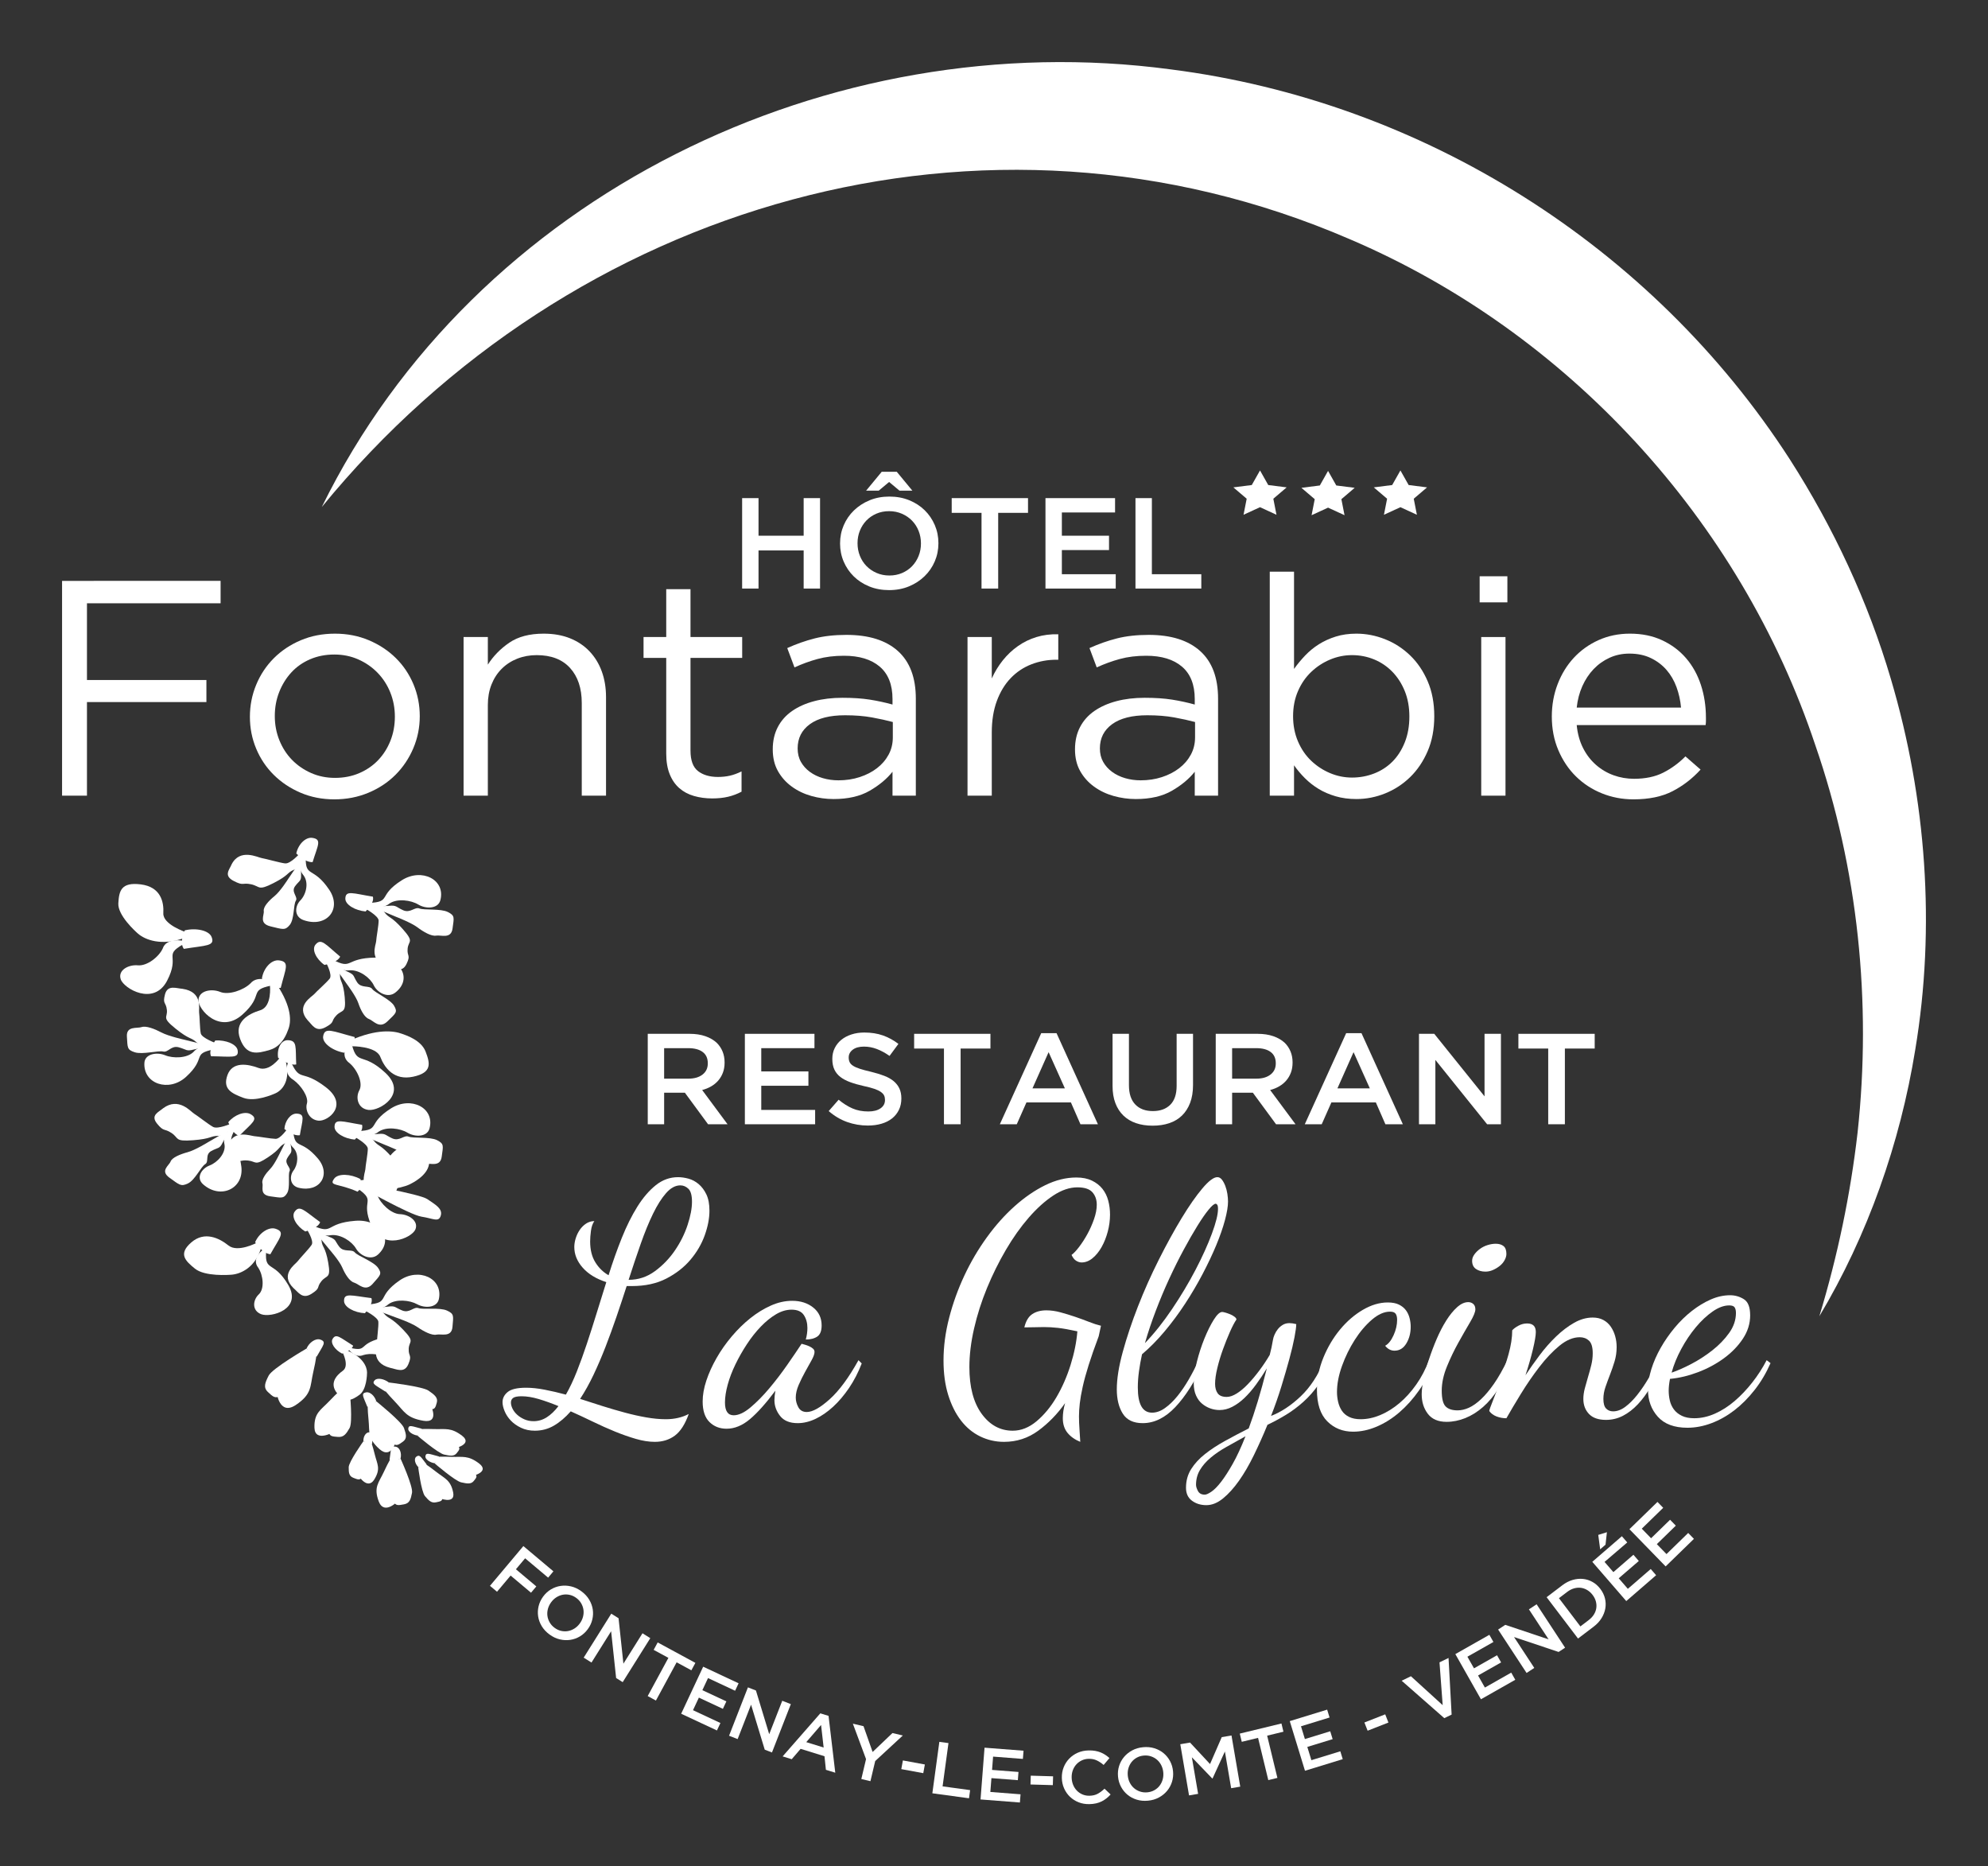 <?xml version="1.0" encoding="UTF-8"?>
<svg id="Calque_1" data-name="Calque 1" xmlns="http://www.w3.org/2000/svg" xmlns:xlink="http://www.w3.org/1999/xlink" viewBox="0 0 907.941 852.11">
  <rect x="0" y="0" width="907.941" height="852.11" fill="#333333" stroke="none"/>
  <a xlink:href="15.6890196078431">
    <path id="fullLogo" d="M117.396,567.396s-8.798,4.686-13.026,1.304c-4.228-3.381-10.896-6.676-16.962-1.451-6.066,5.225-2.878,8.389,1.644,12.026,4.522,3.637,15.37,2.874,16.91,2.73,4.127-.386,10.81-3.381,13.399-12.549-.088-.061-1.965-2.061-1.965-2.061Z" style="fill: #fff;"/>
  </a>
  <a xlink:href="15.6890196078431">
    <path id="fullLogo-2" data-name="fullLogo" d="M120.188,570.59s-5.672,3.995-2.219,8.281c2.267,3.476,2.906,9.624,.216,12.142-2.691,2.518-3.293,7.366,1.105,9.055,4.398,1.69,18.929-2.216,12.324-13.414-6.605-11.198-10.714-5.788-10.084-14.993,.096,.067-1.341-1.071-1.341-1.071Z" style="fill: #fff;"/>
  </a>
  <a xlink:href="15.6890196078431">
    <path id="fullLogo-3" data-name="fullLogo" d="M125.875,561.056c-3.162-1.046-7.553,1.96-9.363,6.131,1.306,1.831,3.801,5.142,6.969,5.498,4.235-7.629,7.035-10.093,2.394-11.629Z" style="fill: #fff;"/>
  </a>
  <a xlink:href="15.6890196078431">
    <path id="fullLogo-4" data-name="fullLogo" d="M84.789,425.577s-10.49-3.461-10.195-8.61c.294-5.149-1.171-12.008-10.293-13.16-9.121-1.152-9.925,3.111-10.259,8.631-.334,5.52,7.85,12.891,9.045,13.914,3.204,2.745,10.637,5.723,21.102,1.921-.003-.101,.6-2.696,.6-2.696Z" style="fill: #fff;"/>
  </a>
  <a xlink:href="15.6890196078431">
    <path id="fullLogo-5" data-name="fullLogo" d="M83.684,429.573s-7.685-1.628-9.369,3.52c-1.733,3.79-7.116,8.057-11.352,7.67-4.235-.387-9.242,2.177-7.817,6.402,1.425,4.225,15.119,12.313,21.181,.608,6.062-11.705-1.887-11.328,7.264-16.568,.002,.111,.092-1.633,.092-1.633Z" style="fill: #fff;"/>
  </a>
  <a xlink:href="15.6890196078431">
    <path id="fullLogo-6" data-name="fullLogo" d="M96.625,427.784c-1.184-2.933-7.052-4.247-12.247-2.975-.837,2.077-2.256,5.93-.414,8.441,10.139-1.66,14.399-1.16,12.661-5.466Z" style="fill: #fff;"/>
  </a>
  <a xlink:href="15.6890196078431">
    <path id="fullLogo-7" data-name="fullLogo" d="M164.015,541.622s23.051,13.073,28.5,13.909c5.449,.837,7.857,2.706,8.793-.503,.936-3.209-2.555-5.024-6.101-7.486-3.546-2.462-31.743-7.278-31.743-7.278l.551,1.358Z" style="fill: #fff;"/>
  </a>
  <a xlink:href="15.6890196078431">
    <path id="fullLogo-8" data-name="fullLogo" d="M164.079,538.984s10.493-.654,11.404-5.487c.91-4.832,6.253-12.291,14.778-10.258,6.284,1.498,6.606,3.349,5.647,8.534-.959,5.185-7.561,8.39-8.901,9.047-3.593,1.76-15.953,4.285-22.992,.802,.026-.093,.064-2.638,.064-2.638Z" style="fill: #fff;"/>
  </a>
  <a xlink:href="15.6890196078431">
    <path id="fullLogo-9" data-name="fullLogo" d="M163.678,541.329s7.405-.65,8.686,4.44c1.411,3.805,6.262,8.489,10.311,8.615,4.05,.127,8.648,3.149,7.03,6.998-1.617,3.849-15.136,9.938-20.169-1.895-5.033-11.833,2.499-10.546-5.872-16.595-.009,.105,.014-1.562,.014-1.562Z" style="fill: #fff;"/>
  </a>
  <a xlink:href="15.6890196078431">
    <path id="fullLogo-10" data-name="fullLogo" d="M152.629,538.152c1.768-2.425,7.495-2.216,12.007,.221,.296,2.124,.937,3.87-1.342,5.745-8.993-3.995-13.26-2.407-10.664-5.966Z" style="fill: #fff;"/>
  </a>
  <a xlink:href="15.6890196078431">
    <path id="fullLogo-11" data-name="fullLogo" d="M159.788,635.967s1.384,13.476-.142,16.101c-1.526,2.625-2.636,4.242-5.288,4.028-2.652-.214-3.83-.228-4.204-2.317-.374-2.089,6.419-17.828,6.419-17.828l3.215,.016Z" style="fill: #fff;"/>
  </a>
  <a xlink:href="15.6890196078431">
    <path id="fullLogo-12" data-name="fullLogo" d="M158.988,634.995s-.978,15.513-6.571,18.84c0,0-8.519,4.937-8.802-1.857-.224-6.903,2.878-8.108,6.751-12.203,3.873-4.095,5.395-5.193,5.395-5.193l3.227,.413Z" style="fill: #fff;"/>
  </a>
  <a xlink:href="15.6890196078431">
    <path id="fullLogo-13" data-name="fullLogo" d="M159.571,630.323c1.583,.845,1.621,3.536,.217,5.644-1.331,.128-3.783,.308-5.033-.774,2.253-4.207,2.494-6.11,4.816-4.87Z" style="fill: #fff;"/>
  </a>
  <a xlink:href="15.6890196078431">
    <path id="fullLogo-14" data-name="fullLogo" d="M139.996,615.738s-15.602,9.051-17.278,12.335c-1.676,3.284-2.578,5.451-.333,7.534,2.245,2.083,3.155,3.071,5.695,1.803,2.54-1.268,14.375-18.961,14.375-18.961l-2.459-2.711Z" style="fill: #fff;"/>
  </a>
  <a xlink:href="15.6890196078431">
    <path id="fullLogo-15" data-name="fullLogo" d="M141.654,615.679s-16.008,12.597-15.352,19.857c0,0,1.139,10.96,8.69,6.046,7.624-5.047,6.569-8.588,8.049-14.975,1.48-6.387,1.51-8.509,1.51-8.509l-2.897-2.419Z" style="fill: #fff;"/>
  </a>
  <a xlink:href="15.6890196078431">
    <path id="fullLogo-16" data-name="fullLogo" d="M146.255,611.64c-2.114-.699-5.049,1.31-6.259,4.098,.873,1.224,2.541,3.437,4.659,3.675,2.831-5.1,4.703-6.747,1.6-7.774Z" style="fill: #fff;"/>
  </a>
  <a xlink:href="15.6890196078431">
    <path id="fullLogo-17" data-name="fullLogo" d="M190.584,655.461s9.437,8.063,12.207,8.678c2.77,.615,4.565,.902,5.779-.626,1.214-1.529,1.815-2.164,.435-3.499-1.38-1.335-16.765-6.274-16.765-6.274l-1.656,1.721Z" style="fill: #fff;"/>
  </a>
  <a xlink:href="15.6890196078431">
    <path id="fullLogo-18" data-name="fullLogo" d="M190.267,654.506s12.197,7.913,17.605,6.743c0,0,8.14-1.853,3.167-5.697-5.086-3.872-7.603-2.875-12.698-3.039-5.095-.164-6.712,.05-6.712,.05l-1.362,1.943Z" style="fill: #fff;"/>
  </a>
  <a xlink:href="15.6890196078431">
    <path id="fullLogo-19" data-name="fullLogo" d="M186.444,652.277c-.184,1.302,1.824,2.785,4.141,3.184,.787-.639,2.194-1.847,2.028-3.102-4.339-1.087-5.898-1.994-6.168-.083Z" style="fill: #fff;"/>
  </a>
  <a xlink:href="15.6890196078431">
    <path id="fullLogo-20" data-name="fullLogo" d="M190.985,669.819s1.389,11.274,3.106,13.303c1.716,2.029,2.911,3.262,5.007,2.837,2.095-.425,3.042-.547,2.955-2.309-.087-1.763-8.481-14.144-8.481-14.144l-2.586,.314Z" style="fill: #fff;"/>
  </a>
  <a xlink:href="15.6890196078431">
    <path id="fullLogo-21" data-name="fullLogo" d="M191.449,668.941s3.669,12.739,8.791,14.967c0,0,7.777,3.287,6.743-2.359-1.102-5.73-3.824-6.436-7.703-9.461-3.88-3.025-5.309-3.791-5.309-3.791l-2.521,.644Z" style="fill: #fff;"/>
  </a>
  <a xlink:href="15.6890196078431">
    <path id="fullLogo-22" data-name="fullLogo" d="M190.111,665.131c-1.117,.847-.648,3.076,.874,4.688,1.096-.019,3.103-.099,3.909-1.111-2.596-3.268-3.143-4.82-4.783-3.577Z" style="fill: #fff;"/>
  </a>
  <a xlink:href="15.6890196078431">
    <path id="fullLogo-23" data-name="fullLogo" d="M198.414,668.106s9.4,8.096,12.168,8.721c2.768,.625,4.561,.919,5.783-.605,1.222-1.524,1.826-2.157,.452-3.496-1.374-1.34-16.738-6.333-16.738-6.333l-1.664,1.715Z" style="fill: #fff;"/>
  </a>
  <a xlink:href="15.6890196078431">
    <path id="fullLogo-24" data-name="fullLogo" d="M198.101,667.15s12.162,7.956,17.576,6.806c0,0,8.15-1.823,3.195-5.684-5.068-3.89-7.59-2.902-12.686-3.084-5.096-.182-6.714,.025-6.714,.025l-1.372,1.938Z" style="fill: #fff;"/>
  </a>
  <a xlink:href="15.6890196078431">
    <path id="fullLogo-25" data-name="fullLogo" d="M194.287,664.907c-.191,1.301,1.811,2.792,4.126,3.199,.79-.636,2.204-1.839,2.043-3.094-4.335-1.102-5.889-2.014-6.169-.105Z" style="fill: #fff;"/>
  </a>
  <a xlink:href="15.6890196078431">
    <path id="fullLogo-26" data-name="fullLogo" d="M165.978,658.055s-6.715,9.404-6.721,11.876c-.007,2.472,.113,4.055,2.126,4.842,2.013,.787,2.873,1.197,4.03-.204,1.156-1.401,2.902-15.38,2.902-15.38l-2.337-1.133Z" style="fill: #fff;"/>
  </a>
  <a xlink:href="15.6890196078431">
    <path id="fullLogo-27" data-name="fullLogo" d="M166.97,657.626s-5.866,11.742-3.222,16.177c0,0,4.083,6.66,7.167,1.772,3.088-4.99,1.35-6.98,.278-11.367-1.072-4.387-1.71-5.736-1.71-5.736l-2.514-.846Z" style="fill: #fff;"/>
  </a>
  <a xlink:href="15.6890196078431">
    <path id="fullLogo-28" data-name="fullLogo" d="M168.527,653.987c-1.505,.057-2.673,2.02-2.549,4.068,.911,.568,2.612,1.573,3.977,1.224,.149-3.892,.782-5.375-1.427-5.292Z" style="fill: #fff;"/>
  </a>
  <a xlink:href="15.6890196078431">
    <path id="fullLogo-29" data-name="fullLogo" d="M95.075,521.493s-5.894,3.651-9.325,4.579c-3.432,.929-7.177,2.454-7.858,4.297-.68,1.843-4.96,4.189-.448,7.406,4.512,3.217,5.148,4.14,8.391,2.586,3.243-1.554,5.952-7.652,7.865-8.804,1.913-1.153-.235-4.37,2.822-6.023,3.057-1.653,3.75-.9,5.087-3.683,1.337-2.783,3.233-5.395,4.468-5.897,1.235-.502-3.945,1.464-3.945,1.464l-7.057,4.076Z" style="fill: #fff;"/>
  </a>
  <a xlink:href="15.6890196078431">
    <path id="fullLogo-30" data-name="fullLogo" d="M106.538,514.294s-5.357,3.315-3.992,8.361c.606,3.915-3.216,8.123-6.849,9.508-3.633,1.385-6.326,5.584-2.934,8.59,7.977,7.069,18.696,1.962,17.465-8.051-1.52-12.366-7.53-8.842-2.9-16.987,.06,.093-.79-1.422-.79-1.422Z" style="fill: #fff;"/>
  </a>
  <a xlink:href="15.6890196078431">
    <path id="fullLogo-31" data-name="fullLogo" d="M105.744,512.962s-6.276,2.775-8.423,1.591c-2.148-1.183-7.18-5.162-8.706-6.079-1.527-.917-7.002-7.715-14.096-2.456-2.057,1.791-5.953,3.154-2.77,7.054,3.183,3.901,3.146,1.96,6.615,4.272,3.469,2.311,1.211,3.947,9.779,3.289,8.568-.658,7.726-1.959,11.54-2,3.815-.041,7.258-4.632,7.258-4.632l-1.196-1.04Z" style="fill: #fff;"/>
  </a>
  <a xlink:href="15.6890196078431">
    <path id="fullLogo-32" data-name="fullLogo" d="M114.444,508.731c-2.645-1.535-7.457,.308-10.189,3.68,.735,1.881,2.188,5.306,5.016,6.227,5.847-5.992,9.056-7.654,5.173-9.907Z" style="fill: #fff;"/>
  </a>
  <a xlink:href="15.6890196078431">
    <path id="fullLogo-33" data-name="fullLogo" d="M180.733,601.535s6.958,2.378,9.871,4.387c2.912,2.009,6.577,3.935,8.734,3.468,2.157-.467,6.919,1.418,7.315-3.538,.396-4.957,.898-5.9-2.498-7.446-3.396-1.546-10.801-.333-13.029-1.122-2.228-.789-4.021,2.45-7.402,1.091-3.381-1.359-3.073-2.255-6.513-1.775-3.44,.48-7.046,.465-8.254-.17-1.208-.635,3.725,2.103,3.725,2.103l8.051,3.001Z" style="fill: #fff;"/>
  </a>
  <a xlink:href="15.6890196078431">
    <path id="fullLogo-34" data-name="fullLogo" d="M167.106,596.962s6.322,2.163,10.319-1.462c3.368-2.483,9.633-1.901,13.099,.017,3.465,1.917,9.054,1.683,9.911-2.35,2.015-9.484-9.182-14.609-17.986-8.49-10.873,7.556-3.967,10.084-14.456,10.969,.053-.092-.886,1.316-.886,1.316Z" style="fill: #fff;"/>
  </a>
  <a xlink:href="15.6890196078431">
    <path id="fullLogo-35" data-name="fullLogo" d="M166.307,598.233s6.35,3.112,6.493,5.29c.143,2.178-.671,7.91-.641,9.497,.03,1.587-3.206,9.112,5.993,11.523,2.921,.56,6.521,2.681,8.353-1.667,1.832-4.348,.007-3.308,.157-7.035,.15-3.727,3.041-2.939-2.649-8.821-5.69-5.882-6.431-4.591-8.724-7.342-2.294-2.751-8.698-2.857-8.698-2.857l-.283,1.412Z" style="fill: #fff;"/>
  </a>
  <a xlink:href="15.6890196078431">
    <path id="fullLogo-36" data-name="fullLogo" d="M157.138,594.119c.103,2.723,4.701,5.257,9.525,5.483,1.356-1.515,3.757-4.358,2.963-6.893-9.16-1.123-12.639-2.587-12.488,1.409Z" style="fill: #fff;"/>
  </a>
  <a xlink:href="15.6890196078431">
    <path id="fullLogo-37" data-name="fullLogo" d="M150.426,570.469s4.572,5.214,5.864,8.23c1.292,3.015,3.286,6.316,5.442,6.942,2.156,.626,5.127,4.407,8.511,.518,3.385-3.889,4.399-4.43,2.404-7.291-1.995-2.861-9.158-5.333-10.605-7.025-1.447-1.692-4.989,.131-7.085-2.57-2.096-2.701-1.279-3.293-4.556-4.51-3.276-1.216-6.393-2.918-7.051-4.006-.657-1.088,1.939,3.474,1.939,3.474l5.136,6.238Z" style="fill: #fff;"/>
  </a>
  <a xlink:href="15.6890196078431">
    <path id="fullLogo-38" data-name="fullLogo" d="M141.421,560.326s4.152,4.739,9.841,3.632c4.443-.463,9.516,2.95,11.343,6.149,1.827,3.199,6.815,5.625,10.033,2.711,7.566-6.852,1.007-16.31-10.38-15.405-14.061,1.118-9.626,6.432-19.262,2.245,.102-.051-1.576,.667-1.576,.667Z" style="fill: #fff;"/>
  </a>
  <a xlink:href="15.6890196078431">
    <path id="fullLogo-39" data-name="fullLogo" d="M139.948,560.997s3.594,5.533,2.382,7.39c-1.213,1.857-5.436,6.188-6.384,7.507-.948,1.319-8.371,5.989-1.877,12.28,2.188,1.828,4.007,5.258,8.263,2.542,4.256-2.716,2.036-2.716,4.453-5.709,2.417-2.993,4.44-.992,3.117-8.492-1.322-7.501-2.756-6.787-3.056-10.122-.3-3.336-5.786-6.423-5.786-6.423l-1.112,1.028Z" style="fill: #fff;"/>
  </a>
  <a xlink:href="15.6890196078431">
    <path id="fullLogo-40" data-name="fullLogo" d="M134.526,553.32c-1.582,2.286,.848,6.524,4.891,8.969,2.105-.611,5.931-1.822,6.799-4.278-7.25-5.214-9.367-8.047-11.689-4.691Z" style="fill: #fff;"/>
  </a>
  <a xlink:href="15.6890196078431">
    <path id="fullLogo-41" data-name="fullLogo" d="M177.593,631.238s15.374,1.822,18.115,3.721c2.741,1.899,4.405,3.215,3.789,5.447-.617,2.232-.799,3.242-3.205,3.097-2.406-.146-19.172-9.504-19.172-9.504l.473-2.761Z" style="fill: #fff;"/>
  </a>
  <a xlink:href="15.6890196078431">
    <path id="fullLogo-42" data-name="fullLogo" d="M176.385,631.709s17.335,4.308,20.29,9.86c0,0,4.356,8.427-3.337,7.152-7.807-1.35-8.725-4.286-12.79-8.532-4.065-4.245-5.086-5.799-5.086-5.799l.922-2.682Z" style="fill: #fff;"/>
  </a>
  <a xlink:href="15.6890196078431">
    <path id="fullLogo-43" data-name="fullLogo" d="M171.205,630.163c1.175-1.172,4.212-.603,6.388,1.075-.044,1.173-.189,3.321-1.584,4.154-4.42-2.878-6.529-3.51-4.804-5.229Z" style="fill: #fff;"/>
  </a>
  <a xlink:href="15.6890196078431">
    <path id="fullLogo-44" data-name="fullLogo" d="M171.855,639.842s11.626,9.295,12.644,12.191c1.019,2.896,1.527,4.782-.483,6.223-2.01,1.441-2.84,2.143-4.752,.798-1.913-1.345-9.653-17.281-9.653-17.281l2.245-1.93Z" style="fill: #fff;"/>
  </a>
  <a xlink:href="15.6890196078431">
    <path id="fullLogo-45" data-name="fullLogo" d="M170.53,639.595s11.598,12.254,10.349,18.133c0,0-2.006,8.858-7.58,3.921-5.619-5.054-4.419-7.834-4.971-13.253-.552-5.419-.365-7.163-.365-7.163l2.567-1.638Z" style="fill: #fff;"/>
  </a>
  <a xlink:href="15.6890196078431">
    <path id="fullLogo-46" data-name="fullLogo" d="M167.238,635.73c1.767-.321,3.924,1.68,4.617,4.112-.823,.9-2.382,2.516-4.107,2.458-1.765-4.524-3.104-6.1-.511-6.571Z" style="fill: #fff;"/>
  </a>
  <a xlink:href="15.6890196078431">
    <path id="fullLogo-47" data-name="fullLogo" d="M182.93,665.984s5.807,12.702,5.243,15.634c-.564,2.932-1.073,4.782-3.65,5.25-2.576,.468-3.694,.755-4.744-1.173-1.05-1.929,.109-18.907,.109-18.907l3.042-.804Z" style="fill: #fff;"/>
  </a>
  <a xlink:href="15.6890196078431">
    <path id="fullLogo-48" data-name="fullLogo" d="M181.849,665.246s4.257,15.277,.086,19.925c0,0-6.397,6.954-8.933,.445-2.517-6.63,.011-8.588,2.301-13.542,2.29-4.954,3.361-6.406,3.361-6.406l3.185-.422Z" style="fill: #fff;"/>
  </a>
  <a xlink:href="15.6890196078431">
    <path id="fullLogo-49" data-name="fullLogo" d="M180.84,660.572c1.776,.415,2.711,3.013,2.09,5.412-1.214,.463-3.47,1.262-5.012,.533,.724-4.649,.315-6.554,2.923-5.945Z" style="fill: #fff;"/>
  </a>
  <a xlink:href="15.6890196078431">
    <path id="fullLogo-50" data-name="fullLogo" d="M127.908,526.337s-2.436,5.253-4.492,7.376c-2.056,2.123-4.028,4.839-3.552,6.558,.476,1.719-1.454,5.295,3.614,5.975,5.069,.681,6.034,1.144,7.616-1.391,1.583-2.535,.346-8.407,1.154-10.087,.808-1.68-2.503-3.323-1.112-5.86,1.392-2.537,2.308-2.229,1.819-4.95-.489-2.721-.472-5.535,.178-6.431,.65-.895-2.152,2.75-2.152,2.75l-3.074,6.059Z" style="fill: #fff;"/>
  </a>
  <a xlink:href="15.6890196078431">
    <path id="fullLogo-51" data-name="fullLogo" d="M132.593,516.043s-2.216,4.772,1.489,8.165c2.537,2.816,1.939,7.662-.024,10.224-1.963,2.561-1.726,6.942,2.397,7.913,9.697,2.285,14.945-6.071,8.693-13.403-7.721-9.055-10.31-3.853-11.21-12.108,.094,.048-1.345-.79-1.345-.79Z" style="fill: #fff;"/>
  </a>
  <a xlink:href="15.6890196078431">
    <path id="fullLogo-52" data-name="fullLogo" d="M131.293,515.324s-3.186,4.724-5.414,4.672c-2.227-.052-8.089-1.117-9.712-1.213-1.623-.096-9.317-3.187-11.788,3.813-.574,2.238-2.745,4.889,1.7,6.645,4.445,1.756,3.383,.254,7.194,.651,3.811,.397,3.004,2.595,9.023-1.406,6.019-4,4.699-4.675,7.513-6.259,2.814-1.584,2.927-6.576,2.927-6.576l-1.444-.327Z" style="fill: #fff;"/>
  </a>
  <a xlink:href="15.6890196078431">
    <path id="fullLogo-53" data-name="fullLogo" d="M135.506,508.475c-2.784-.124-5.379,3.275-5.613,7.024,1.549,1.172,4.455,3.26,7.047,2.83,1.153-7.066,2.652-9.672-1.435-9.854Z" style="fill: #fff;"/>
  </a>
  <a xlink:href="15.6890196078431">
    <path id="fullLogo-54" data-name="fullLogo" d="M156.475,617.528s3.193,6.153,.096,8.351c-3.097,2.198-6.305,5.938-2.464,10.449,3.842,4.511,6.682,2.937,10.011,.59,3.329-2.348,3.515-9.259,3.512-10.244-.008-2.642-1.97-7.24-9.314-10.101-.057,.047-1.841,.955-1.841,.955Z" style="fill: #fff;"/>
  </a>
  <a xlink:href="15.6890196078431">
    <path id="fullLogo-55" data-name="fullLogo" d="M159.31,616.206s2.86,4.098,6.642,2.509c3.028-.954,8.131-.526,9.999,1.502,1.868,2.028,5.809,3.06,7.528,.527,1.719-2.532-.403-12.178-10.105-9.543-9.702,2.636-5.562,5.944-13.083,4.307,.062-.051-.981,.697-.981,.697Z" style="fill: #fff;"/>
  </a>
  <a xlink:href="15.6890196078431">
    <path id="fullLogo-56" data-name="fullLogo" d="M151.898,611.352c-1.097,1.843,1.046,5.004,4.339,6.703,1.604-.573,4.512-1.692,5.043-3.632-5.955-3.686-7.771-5.776-9.382-3.07Z" style="fill: #fff;"/>
  </a>
  <a xlink:href="15.6890196078431">
    <path id="fullLogo-57" data-name="fullLogo" d="M127.819,482.931s-4.682,6.585-9.727,4.701c-5.045-1.884-11.991-3.029-14.229,3.299-2.238,6.328,1.871,8.299,7.278,10.332,5.407,2.033,13.668-1.592,14.822-2.139,3.095-1.465,6.931-5.961,4.443-14.881-.1-.031-2.588-1.314-2.588-1.314Z" style="fill: #fff;"/>
  </a>
  <a xlink:href="15.6890196078431">
    <path id="fullLogo-58" data-name="fullLogo" d="M131.628,485.036s-2.534,5.119,2.342,8.023c3.531,2.5,7.091,7.838,6.198,10.824-.893,2.986,1.033,7.495,5.374,7.816,4.341,.322,13.976-7.119,3.158-15.364-10.818-8.245-11.405-2.282-15.472-10.703,.109,.034-1.6-.597-1.6-.597Z" style="fill: #fff;"/>
  </a>
  <a xlink:href="15.6890196078431">
    <path id="fullLogo-59" data-name="fullLogo" d="M131.425,474.95c-3.038-.08-5.042,3.805-4.414,8.034,1.949,1.287,5.579,3.578,8.279,3.038-.414-7.986,.594-10.954-3.865-11.072Z" style="fill: #fff;"/>
  </a>
  <a xlink:href="15.6890196078431">
    <path id="fullLogo-60" data-name="fullLogo" d="M180.962,418.645s6.843,2.642,9.656,4.758c2.812,2.116,6.383,4.18,8.565,3.798,2.183-.382,6.853,1.683,7.501-3.244,.648-4.927,1.199-5.849-2.121-7.522-3.32-1.673-10.794-.752-12.983-1.625-2.19-.873-4.149,2.287-7.463,.8-3.314-1.486-2.961-2.368-6.428-2.023-3.467,.345-7.076,.19-8.253-.49-1.177-.68,3.622,2.241,3.622,2.241l7.905,3.305Z" style="fill: #fff;"/>
  </a>
  <a xlink:href="15.6890196078431">
    <path id="fullLogo-61" data-name="fullLogo" d="M167.556,413.555s6.217,2.402,10.402-1.056c3.498-2.345,9.738-1.521,13.109,.525,3.371,2.046,8.977,2.03,10.04-1.958,2.499-9.378-8.446-14.924-17.57-9.165-11.267,7.112-4.483,9.901-15.027,10.376,.057-.09-.954,1.278-.954,1.278Z" style="fill: #fff;"/>
  </a>
  <a xlink:href="15.6890196078431">
    <path id="fullLogo-62" data-name="fullLogo" d="M166.692,414.792s6.197,3.35,6.23,5.527c.032,2.177-1.074,7.861-1.125,9.445-.051,1.584-3.673,8.962,5.412,11.723,2.895,.672,6.39,2.926,8.445-1.338,2.055-4.264,.176-3.299,.515-7.009,.34-3.71,3.193-2.813-2.202-8.899-5.396-6.087-6.202-4.828-8.358-7.66-2.156-2.832-8.56-3.187-8.56-3.187l-.355,1.397Z" style="fill: #fff;"/>
  </a>
  <a xlink:href="15.6890196078431">
    <path id="fullLogo-63" data-name="fullLogo" d="M157.724,410.333c-.036,2.719,4.437,5.425,9.254,5.838,1.434-1.458,3.982-4.199,3.317-6.758-9.111-1.476-12.518-3.071-12.571,.92Z" style="fill: #fff;"/>
  </a>
  <a xlink:href="15.6890196078431">
    <path id="fullLogo-64" data-name="fullLogo" d="M176.019,522.82s6.843,2.642,9.656,4.758c2.813,2.116,6.383,4.18,8.565,3.798,2.183-.382,6.853,1.683,7.501-3.244,.648-4.927,1.199-5.849-2.121-7.522-3.32-1.673-10.794-.752-12.983-1.625-2.19-.873-4.149,2.287-7.463,.8-3.314-1.486-2.961-2.368-6.428-2.023-3.467,.345-7.076,.19-8.253-.49-1.177-.68,3.622,2.241,3.622,2.241l7.905,3.305Z" style="fill: #fff;"/>
  </a>
  <a xlink:href="15.6890196078431">
    <path id="fullLogo-65" data-name="fullLogo" d="M162.613,517.73s6.217,2.402,10.402-1.056c3.497-2.345,9.738-1.521,13.109,.525,3.371,2.046,8.976,2.03,10.04-1.958,2.499-9.378-8.446-14.924-17.57-9.165-11.267,7.112-4.483,9.901-15.027,10.376,.057-.09-.954,1.278-.954,1.278Z" style="fill: #fff;"/>
  </a>
  <a xlink:href="15.6890196078431">
    <path id="fullLogo-66" data-name="fullLogo" d="M161.749,518.967s6.197,3.35,6.229,5.527c.032,2.177-1.074,7.861-1.125,9.445-.051,1.584-3.673,8.962,5.412,11.723,2.895,.672,6.39,2.926,8.445-1.338,2.055-4.264,.176-3.299,.515-7.009,.34-3.71,3.193-2.813-2.202-8.899-5.396-6.087-6.202-4.828-8.358-7.66-2.156-2.832-8.56-3.187-8.56-3.187l-.355,1.397Z" style="fill: #fff;"/>
  </a>
  <a xlink:href="15.6890196078431">
    <path id="fullLogo-67" data-name="fullLogo" d="M152.781,514.508c-.036,2.719,4.437,5.425,9.254,5.838,1.434-1.458,3.982-4.199,3.317-6.758-9.111-1.476-12.518-3.071-12.571,.92Z" style="fill: #fff;"/>
  </a>
  <a xlink:href="15.6890196078431">
    <path id="fullLogo-68" data-name="fullLogo" d="M84.16,474.723s-7.212-1.593-10.38-3.271c-3.167-1.677-7.065-3.188-9.124-2.482-2.059,.707-7.033-.641-6.697,4.346,.336,4.986-.021,5.984,3.555,7.145,3.576,1.162,10.704-.876,13.017-.338,2.313,.537,3.607-2.893,7.141-1.915,3.534,.977,3.361,1.905,6.684,1.041,3.323-.864,6.883-1.252,8.167-.754,1.285,.498-3.983-1.68-3.983-1.68l-8.381-2.092Z" style="fill: #fff;"/>
  </a>
  <a xlink:href="15.6890196078431">
    <path id="fullLogo-69" data-name="fullLogo" d="M98.272,477.759s-6.553-1.45-9.965,2.611c-2.959,2.852-9.224,2.972-12.924,1.448-3.699-1.524-9.178-.666-9.433,3.451-.599,9.681,11.197,13.54,18.986,6.455,9.619-8.749,2.436-10.498,12.654-12.554-.038,.098,.681-1.411,.681-1.411Z" style="fill: #fff;"/>
  </a>
  <a xlink:href="15.6890196078431">
    <path id="fullLogo-70" data-name="fullLogo" d="M98.874,476.402s-6.72-2.393-7.18-4.549c-.46-2.156-.497-7.962-.759-9.542-.262-1.58,1.828-9.444-7.6-10.82-2.963-.232-6.825-1.944-7.995,2.596-1.17,4.54,.477,3.3,.875,7.032,.398,3.733-2.569,3.271,3.905,8.5,6.475,5.229,7.016,3.859,9.681,6.346,2.666,2.486,8.999,1.877,8.999,1.877l.073-1.44Z" style="fill: #fff;"/>
  </a>
  <a xlink:href="15.6890196078431">
    <path id="fullLogo-71" data-name="fullLogo" d="M108.522,479.48c-.5-2.703-5.407-4.716-10.199-4.403-1.116,1.663-3.068,4.766-1.914,7.204,9.2,.096,12.847,1.166,12.113-2.802Z" style="fill: #fff;"/>
  </a>
  <a xlink:href="15.6890196078431">
    <path id="fullLogo-72" data-name="fullLogo" d="M123.291,449.963s1.061,9.655-4.455,11.325c-5.516,1.67-12.036,5.379-9.171,13.086,2.866,7.708,7.682,6.772,13.604,4.996,5.922-1.776,7.82-7.938,8.358-9.27,1.441-3.574,1.703-10.203-5.249-20.655-.105,.04-3.087,.518-3.087,.518Z" style="fill: #fff;"/>
  </a>
  <a xlink:href="15.6890196078431">
    <path id="fullLogo-73" data-name="fullLogo" d="M124.637,448.51s-6.738-3.742-10.306,.555c-3.099,3.021-9.873,5.426-13.78,3.837-3.907-1.588-9.674-.656-9.915,3.684-.241,4.341,9.793,15.831,20.044,6.708,10.251-9.122,2.498-11.077,13.249-13.294-.04,.103,.709-1.491,.709-1.491Z" style="fill: #fff;"/>
  </a>
  <a xlink:href="15.6890196078431">
    <path id="fullLogo-74" data-name="fullLogo" d="M127.392,438.504c-3.502-.408-7.117,3.642-7.787,8.346,1.837,1.617,5.296,4.511,8.611,4.204,2.163-8.802,4.316-11.951-.824-12.55Z" style="fill: #fff;"/>
  </a>
  <a xlink:href="15.6890196078431">
    <path id="fullLogo-75" data-name="fullLogo" d="M160.71,477.72s11.05-.136,12.969,4.821c1.92,4.957,6.174,10.957,14.992,9.085,8.819-1.872,7.741-6.157,5.7-11.477-2.041-5.32-9.097-7.483-10.623-8.062-4.093-1.552-11.682-2.325-23.636,2.893,.046,.095,.598,2.74,.598,2.74Z" style="fill: #fff;"/>
  </a>
  <a xlink:href="15.6890196078431">
    <path id="fullLogo-76" data-name="fullLogo" d="M159.044,476.426s-4.274,5.58,.65,9.05c3.462,2.955,6.224,9.071,4.412,12.355-1.812,3.284-.738,8.398,4.232,8.965,4.969,.567,18.107-7.259,7.651-16.963-10.456-9.704-12.683-3.09-15.236-12.665,.118,.043-1.707-.741-1.707-.741Z" style="fill: #fff;"/>
  </a>
  <a xlink:href="15.6890196078431">
    <path id="fullLogo-77" data-name="fullLogo" d="M147.588,473.198c-.462,3.026,4.179,6.517,9.565,7.488,1.849-1.473,5.156-4.257,4.8-7.179-10.079-2.612-13.686-4.751-14.364-.309Z" style="fill: #fff;"/>
  </a>
  <a xlink:href="15.6890196078431">
    <path id="fullLogo-78" data-name="fullLogo" d="M158.492,449.44s4.124,5.484,5.156,8.566c1.032,3.083,2.743,6.495,4.846,7.259,2.103,.764,4.748,4.718,8.469,1.075,3.721-3.643,4.782-4.114,3.033-7.09-1.749-2.975-8.701-5.904-10.003-7.681-1.302-1.777-5.001-.198-6.866-3.021-1.864-2.822-.996-3.358-4.169-4.782-3.172-1.425-6.144-3.321-6.708-4.446-.564-1.125,1.64,3.58,1.64,3.58l4.6,6.539Z" style="fill: #fff;"/>
  </a>
  <a xlink:href="15.6890196078431">
    <path id="fullLogo-79" data-name="fullLogo" d="M150.358,438.766s3.745,4.984,9.531,4.258c4.484-.168,9.265,3.558,10.817,6.859,1.552,3.3,6.332,6.04,9.802,3.355,8.159-6.314,2.412-16.146-9.056-15.995-14.162,.187-10.184,5.76-19.461,.965,.107-.044-1.634,.559-1.634,.559Z" style="fill: #fff;"/>
  </a>
  <a xlink:href="15.6890196078431">
    <path id="fullLogo-80" data-name="fullLogo" d="M148.827,439.336s3.119,5.736,1.746,7.503c-1.373,1.766-5.971,5.794-7.033,7.042-1.062,1.249-8.889,5.403-2.936,12.083,2.031,1.961,3.555,5.49,8.046,3.07,4.491-2.42,2.271-2.566,4.947-5.383,2.675-2.816,4.526-.694,3.85-8.237-.676-7.543-2.172-6.928-2.185-10.263-.013-3.335-5.234-6.766-5.234-6.766l-1.201,.949Z" style="fill: #fff;"/>
  </a>
  <a xlink:href="15.6890196078431">
    <path id="fullLogo-81" data-name="fullLogo" d="M144.065,431.348c-1.779,2.169,.286,6.54,4.12,9.237,2.158-.468,6.09-1.421,7.169-3.806-6.803-5.66-8.677-8.615-11.289-5.432Z" style="fill: #fff;"/>
  </a>
  <a xlink:href="15.6890196078431">
    <path id="fullLogo-82" data-name="fullLogo" d="M131.508,401.471s-3.497,5.537-6.107,7.654c-2.61,2.117-5.214,4.9-4.936,6.855,.279,1.955-2.406,5.694,3.155,7.018,5.562,1.324,6.572,1.945,8.714-.681,2.142-2.626,1.628-9.262,2.779-11.03,1.151-1.768-2.306-3.958-.377-6.608,1.929-2.65,2.907-2.206,2.762-5.272-.145-3.066,.29-6.177,1.148-7.095,.858-.917-2.811,2.8-2.811,2.8l-4.328,6.357Z" style="fill: #fff;"/>
  </a>
  <a xlink:href="15.6890196078431">
    <path id="fullLogo-83" data-name="fullLogo" d="M138.261,390.61s-3.18,5.03,.458,9.201c2.418,3.401,1.034,8.696-1.536,11.308-2.571,2.612-2.953,7.485,1.51,9.025,10.496,3.62,17.592-5.032,11.69-13.849-7.288-10.888-10.949-5.425-10.735-14.659,.098,.064-1.386-1.026-1.386-1.026Z" style="fill: #fff;"/>
  </a>
  <a xlink:href="15.6890196078431">
    <path id="fullLogo-84" data-name="fullLogo" d="M136.915,389.668s-4.257,4.867-6.737,4.559c-2.481-.308-8.871-2.148-10.671-2.437-1.799-.289-9.938-4.575-13.732,2.891-.972,2.411-3.788,5.1,.919,7.544,4.707,2.444,3.742,.662,7.941,1.53,4.199,.868,2.973,3.209,10.287-.539,7.314-3.748,5.94-4.643,9.318-6.078,3.378-1.435,4.24-6.945,4.24-6.945l-1.565-.525Z" style="fill: #fff;"/>
  </a>
  <a xlink:href="15.6890196078431">
    <path id="fullLogo-85" data-name="fullLogo" d="M142.632,382.565c-3.092-.451-6.492,3.017-7.307,7.138,1.557,1.471,4.495,4.109,7.455,3.926,2.332-7.688,4.391-10.402-.148-11.064Z" style="fill: #fff;"/>
  </a>
  <path id="fullLogo-86" data-name="fullLogo" d="M244.273,653.255c-2.363,0-4.478-.449-6.349-1.348-1.869-.899-3.419-1.998-4.651-3.295-1.23-1.299-2.164-2.721-2.805-4.268-.639-1.547-.96-2.92-.96-4.118,0-1.797,.789-3.344,2.362-4.643,1.576-1.296,4.381-1.947,8.417-1.947,2.559,0,5.39,.299,8.491,.899,3.101,.599,6.324,1.348,9.672,2.246,1.772-3.093,3.445-6.638,5.02-10.633,1.573-3.992,3.101-8.211,4.577-12.655,1.477-4.441,2.953-9.06,4.43-13.853,1.477-4.792,2.953-9.533,4.43-14.227-4.628-1.498-8.22-3.692-10.779-6.589-2.561-2.894-3.839-6.04-3.839-9.435,0-1.296,.222-2.644,.664-4.043,.443-1.397,1.057-2.67,1.846-3.819,.787-1.147,1.747-2.097,2.879-2.845,1.131-.749,2.386-1.123,3.765-1.123-.789,1.1-1.306,2.572-1.55,4.418-.247,1.849-.369,3.47-.369,4.867,0,3.795,.787,6.964,2.363,9.51,1.573,2.546,3.592,4.519,6.054,5.915,1.869-5.99,3.888-11.681,6.054-17.072,2.164-5.391,4.527-10.132,7.088-14.227,2.559-4.093,5.364-7.362,8.417-9.809,3.05-2.445,6.446-3.669,10.189-3.669,1.477,0,3.05,.225,4.725,.674,1.673,.449,3.223,1.273,4.651,2.471,1.426,1.198,2.607,2.771,3.544,4.717,.934,1.947,1.403,4.418,1.403,7.413,0,3.496-.715,7.24-2.141,11.232-1.428,3.994-3.595,7.713-6.497,11.157-2.905,3.444-6.571,6.316-11.001,8.611-4.43,2.298-9.697,3.445-15.8,3.445h-2.363c-1.477,4.593-3.027,9.262-4.651,14.002-1.624,4.743-3.299,9.336-5.021,13.778-1.723,4.444-3.544,8.686-5.463,12.729s-3.964,7.713-6.128,11.007c3.345,1.1,6.767,2.197,10.262,3.295,3.493,1.1,6.915,2.097,10.262,2.995,3.345,.899,6.594,1.622,9.746,2.171,3.149,.547,6.103,.824,8.86,.824,3.936,0,7.431-.8,10.484-2.396-1.675,4.692-3.791,7.986-6.349,9.884-2.561,1.895-5.611,2.845-9.155,2.845-2.658,0-5.537-.449-8.638-1.348-3.101-.899-6.301-2.022-9.598-3.37-3.299-1.348-6.645-2.845-10.041-4.493-3.396-1.647-6.769-3.22-10.115-4.717-2.462,2.794-5.02,4.965-7.678,6.514-2.658,1.547-5.563,2.321-8.712,2.321Zm-.591-4.343c2.164,0,4.183-.599,6.054-1.797,1.869-1.198,3.641-2.895,5.316-5.092-3.152-1.296-6.153-2.37-9.007-3.22-2.856-.847-5.463-1.273-7.826-1.273-1.869,0-3.149,.25-3.839,.749-.688,.501-1.034,1.198-1.034,2.097s.247,1.849,.738,2.845c.494,.999,1.207,1.923,2.141,2.771,.937,.847,2.044,1.547,3.322,2.097,1.278,.548,2.658,.824,4.135,.824Zm67.038-107.676c-2.266,0-4.43,1.175-6.497,3.519-2.067,2.347-4.061,5.492-5.98,9.435-1.92,3.945-3.791,8.513-5.611,13.703-1.823,5.192-3.668,10.684-5.537,16.473,4.43,0,8.44-1.322,12.034-3.969,3.592-2.644,6.645-5.815,9.155-9.51,2.51-3.692,4.43-7.563,5.759-11.606,1.329-4.043,1.993-7.563,1.993-10.558,0-2.895-.542-4.867-1.624-5.915-1.084-1.048-2.314-1.572-3.692-1.572Z" style="fill: #fff;"/>
  <path id="fullLogo-87" data-name="fullLogo" d="M366.093,613.569c.392,.101,.934,.25,1.624,.449,.688,.201,1.352,.449,1.993,.749,.639,.299,1.181,.65,1.624,1.048,.443,.4,.664,.899,.664,1.498,0,.899-.443,2.148-1.329,3.744-.886,1.598-1.871,3.37-2.953,5.316-1.084,1.947-2.067,3.945-2.953,5.99-.886,2.047-1.329,3.969-1.329,5.766,0,1.498,.392,2.972,1.181,4.418,.787,1.448,2.067,2.171,3.839,2.171,2.658,0,6.151-1.947,10.484-5.841,4.331-3.894,8.712-9.833,13.142-17.821l1.477,1.498c-1.576,4.095-3.495,7.813-5.759,11.157-2.266,3.346-4.702,6.215-7.309,8.611-2.609,2.396-5.293,4.242-8.047,5.541-2.757,1.296-5.463,1.947-8.121,1.947-3.643,0-6.326-1.1-8.047-3.295-1.724-2.195-2.584-4.591-2.584-7.188,0-1.198,.148-2.644,.443-4.343-4.333,5.791-8.22,10.134-11.665,13.029-3.447,2.894-6.991,4.343-10.632,4.343-3.152,0-5.759-1.025-7.826-3.07-2.067-2.047-3.101-5.167-3.101-9.36,0-2.995,.568-6.189,1.698-9.585,1.133-3.393,2.681-6.814,4.651-10.258,1.968-3.444,4.282-6.739,6.94-9.884,2.658-3.145,5.487-5.915,8.491-8.312,3.002-2.396,6.128-4.317,9.376-5.766,3.248-1.446,6.497-2.171,9.746-2.171,3.839,0,7.037,1.025,9.598,3.07,2.559,2.047,3.839,4.769,3.839,8.162,0,2.497-.664,4.193-1.993,5.092s-3.078,1.348-5.242,1.348c.491-1.797,.738-3.543,.738-5.242,0-2.296-.542-4.268-1.624-5.915-1.084-1.647-2.953-2.471-5.611-2.471-2.363,0-4.725,.7-7.088,2.097-2.362,1.399-4.677,3.271-6.94,5.616-2.266,2.347-4.381,5.017-6.349,8.012-1.97,2.995-3.717,6.065-5.242,9.21-1.527,3.145-2.709,6.241-3.544,9.285-.838,3.047-1.255,5.766-1.255,8.162,0,3.894,1.329,5.841,3.987,5.841,2.263,0,4.822-1.198,7.678-3.594,2.854-2.396,5.708-5.291,8.564-8.686,2.854-3.393,5.586-6.964,8.195-10.708,2.607-3.744,4.799-6.964,6.571-9.659Z" style="fill: #fff;"/>
  <path id="fullLogo-88" data-name="fullLogo" d="M493.375,658.347c-2.462-.999-4.407-2.373-5.833-4.118-1.428-1.748-2.141-3.969-2.141-6.664,0-2.197,.344-4.493,1.034-6.889-3.544,4.991-7.63,9.184-12.256,12.58-4.628,3.393-9.845,5.092-15.652,5.092-3.839,0-7.457-.824-10.853-2.471-3.396-1.647-6.326-4.069-8.786-7.263-2.462-3.196-4.407-7.088-5.833-11.681-1.428-4.591-2.141-9.833-2.141-15.725,0-6.388,.861-12.903,2.584-19.544,1.721-6.638,4.035-13.052,6.94-19.244,2.902-6.189,6.324-12.004,10.262-17.447,3.936-5.44,8.17-10.184,12.699-14.227,4.527-4.043,9.178-7.237,13.954-9.585,4.774-2.345,9.524-3.519,14.249-3.519,2.755,0,5.117,.475,7.088,1.423,1.968,.95,3.567,2.197,4.799,3.744,1.23,1.549,2.116,3.346,2.658,5.391,.54,2.047,.812,4.17,.812,6.365,0,2.597-.346,5.192-1.034,7.787-.69,2.597-1.624,4.942-2.805,7.039-1.181,2.097-2.561,3.795-4.135,5.092-1.576,1.299-3.248,1.947-5.02,1.947-.789,0-1.601-.248-2.436-.749-.838-.498-1.55-1.397-2.141-2.696,.983-.697,2.141-1.921,3.47-3.669,1.329-1.746,2.584-3.692,3.765-5.841,1.181-2.146,2.189-4.418,3.027-6.814,.835-2.396,1.255-4.591,1.255-6.589,0-2.296-.664-4.193-1.993-5.691-1.329-1.498-3.618-2.246-6.866-2.246-3.544,0-7.212,1.25-11.001,3.744-3.791,2.497-7.531,5.866-11.222,10.109-3.692,4.245-7.162,9.135-10.41,14.676-3.248,5.541-6.128,11.358-8.638,17.447-2.51,6.091-4.481,12.257-5.906,18.495-1.428,6.241-2.141,12.107-2.141,17.597,0,9.086,1.869,16.2,5.611,21.341,3.74,5.141,8.465,7.713,14.175,7.713,3.839,0,7.48-1.448,10.927-4.343,3.445-2.897,6.472-6.564,9.081-11.007,2.607-4.441,4.748-9.334,6.423-14.676,1.673-5.34,2.706-10.457,3.101-15.35-3.643-.798-6.596-1.322-8.86-1.573-2.266-.248-4.381-.374-6.349-.374-1.38,0-2.757,.026-4.135,.075-1.38,.051-3.004,.075-4.873,.075,.688-2.894,1.894-4.916,3.618-6.065,1.721-1.147,3.862-1.722,6.423-1.722,2.067,0,4.208,.3,6.423,.899,2.215,.599,4.43,1.273,6.645,2.022,2.215,.749,4.331,1.523,6.349,2.321,2.017,.8,3.862,1.399,5.537,1.797l-1.034,4.792c-1.871,4.994-3.396,9.36-4.577,13.104-1.181,3.744-2.093,7.064-2.732,9.959-.641,2.897-1.084,5.417-1.329,7.563-.247,2.148-.369,4.118-.369,5.915,0,1.996,.074,3.943,.222,5.841,.148,1.895,.27,3.842,.369,5.841Z" style="fill: #fff;"/>
  <path id="fullLogo-89" data-name="fullLogo" d="M560.854,548.574c0,2.197-.468,5.043-1.403,8.536-.937,3.496-2.266,7.315-3.987,11.457-1.723,4.144-3.791,8.513-6.202,13.104-2.413,4.593-5.071,9.112-7.974,13.553-2.905,4.444-6.031,8.663-9.377,12.655-3.348,3.994-6.792,7.488-10.336,10.483-.591,2.696-1.059,5.316-1.403,7.862-.346,2.546-.517,4.968-.517,7.263,0,7.689,2.164,11.531,6.497,11.531,1.968,0,3.936-.697,5.906-2.097,1.968-1.397,3.862-3.22,5.685-5.466,1.82-2.246,3.567-4.816,5.242-7.713,1.673-2.894,3.149-5.789,4.43-8.686l2.215,1.198c-3.938,8.588-8.22,15.327-12.846,20.217-4.628,4.891-9.598,7.338-14.914,7.338-4.234,0-7.261-1.448-9.081-4.343-1.823-2.895-2.732-6.589-2.732-11.082,0-4.792,.909-10.507,2.732-17.147,1.82-6.638,4.135-13.553,6.94-20.741s5.98-14.302,9.524-21.341c3.544-7.039,7.014-13.352,10.41-18.945,3.396-5.59,6.545-10.109,9.45-13.553,2.902-3.444,5.191-5.167,6.866-5.167,.787,0,1.477,.374,2.067,1.123s1.107,1.699,1.55,2.845c.443,1.149,.761,2.373,.96,3.669,.196,1.299,.295,2.448,.295,3.444Zm-5.611,1.048c-.69,0-1.772,.898-3.248,2.696-1.477,1.797-3.175,4.245-5.094,7.338-1.92,3.096-4.012,6.739-6.276,10.932-2.266,4.193-4.481,8.637-6.645,13.329-2.166,4.694-4.208,9.561-6.128,14.601-1.92,5.043-3.569,9.959-4.947,14.751,4.231-4.392,8.366-9.585,12.403-15.575,4.035-5.99,7.605-11.955,10.705-17.896,3.101-5.939,5.586-11.431,7.457-16.473,1.869-5.04,2.805-8.81,2.805-11.307,0-.997-.125-1.647-.369-1.947-.247-.3-.468-.449-.664-.449Z" style="fill: #fff;"/>
  <path id="fullLogo-90" data-name="fullLogo" d="M592.011,604.584c0,1.198-.272,3.22-.812,6.065-.542,2.845-1.329,6.166-2.363,9.959-1.034,3.796-2.24,7.937-3.618,12.43-1.38,4.493-2.953,8.986-4.725,13.478,4.626-1.797,9.13-4.766,13.511-8.911,4.379-4.142,7.997-9.659,10.853-16.548l1.92,1.498c-1.084,3.594-2.635,6.84-4.651,9.734-2.019,2.897-4.308,5.492-6.866,7.787-2.561,2.298-5.242,4.294-8.047,5.99s-5.588,3.194-8.343,4.493c-1.97,4.792-4.038,9.409-6.202,13.853-2.167,4.441-4.43,8.335-6.792,11.681-2.362,3.344-4.799,6.04-7.309,8.087-2.51,2.045-5.046,3.07-7.605,3.07-2.561,0-4.75-.674-6.571-2.022-1.82-1.348-2.732-3.32-2.732-5.915,0-3.196,.789-6.042,2.362-8.536,1.573-2.497,3.692-4.792,6.349-6.889,2.658-2.097,5.708-4.095,9.155-5.99,3.445-1.898,7.037-3.796,10.779-5.691,1.377-3.695,2.755-7.811,4.135-12.355,1.377-4.542,2.755-9.559,4.135-15.051-1.576,2.597-3.225,5.068-4.947,7.413-1.724,2.347-3.47,4.369-5.242,6.065-1.772,1.699-3.618,3.047-5.537,4.043-1.92,.999-3.865,1.498-5.833,1.498-1.477,0-2.905-.248-4.282-.749-1.38-.498-2.635-1.221-3.765-2.171-1.133-.948-2.044-2.195-2.732-3.744-.69-1.547-1.034-3.369-1.034-5.466,0-2.794,.466-6.065,1.403-9.809,.934-3.744,2.09-7.312,3.47-10.708,1.377-3.393,2.805-6.264,4.282-8.611,1.477-2.345,2.755-3.519,3.839-3.519,.295,0,.787,.101,1.477,.299,.688,.201,1.403,.449,2.141,.749,.738,.299,1.403,.674,1.993,1.123,.591,.449,.886,.875,.886,1.273-.886,1.299-1.871,3.171-2.953,5.616-1.084,2.448-2.141,5.092-3.175,7.937s-1.897,5.691-2.584,8.536c-.69,2.845-1.034,5.267-1.034,7.263,0,1.797,.392,3.245,1.181,4.343,.787,1.1,2.164,1.647,4.135,1.647,1.377,0,2.902-.524,4.577-1.572,1.673-1.048,3.371-2.471,5.094-4.268,1.721-1.797,3.445-3.842,5.168-6.14,1.721-2.296,3.322-4.692,4.799-7.188,.295-1.097,.565-2.221,.812-3.37,.245-1.147,.466-2.321,.664-3.519,.097-.697,.344-1.498,.738-2.396,.392-.899,.886-1.722,1.477-2.471s1.329-1.397,2.215-1.947c.886-.547,1.92-.824,3.101-.824,.886,0,1.92,.15,3.101,.449Zm-41.788,77.874c.688,0,1.698-.449,3.027-1.348,1.329-.898,2.805-2.396,4.43-4.493s3.396-4.844,5.316-8.237c1.92-3.395,3.862-7.589,5.833-12.58-3.052,1.696-5.957,3.318-8.712,4.867-2.757,1.547-5.168,3.194-7.235,4.942-2.067,1.746-3.692,3.618-4.873,5.616-1.181,1.996-1.772,4.242-1.772,6.739,0,.798,.295,1.746,.886,2.845,.591,1.097,1.624,1.647,3.101,1.647Z" style="fill: #fff;"/>
  <path id="fullLogo-91" data-name="fullLogo" d="M633.798,594.7c2.067,0,3.765,.325,5.094,.973,1.329,.65,2.386,1.498,3.175,2.546,.787,1.048,1.352,2.246,1.698,3.594,.344,1.348,.517,2.672,.517,3.969,0,2.897-.664,5.443-1.993,7.638-1.329,2.197-3.126,3.295-5.39,3.295-1.675,0-3.101-.749-4.282-2.246,1.477-.798,2.755-2.396,3.839-4.792,1.082-2.396,1.624-4.741,1.624-7.039,0-1.198-.222-2.12-.664-2.771-.443-.648-1.306-.973-2.584-.973-2.658,0-5.415,1.224-8.269,3.669-2.856,2.448-5.463,5.518-7.826,9.21-2.362,3.695-4.308,7.663-5.833,11.906-1.527,4.245-2.289,8.213-2.289,11.906,0,1.498,.171,2.995,.517,4.493,.344,1.498,.909,2.845,1.698,4.043,.787,1.198,1.894,2.146,3.322,2.845,1.426,.697,3.175,1.048,5.242,1.048,2.953,0,5.929-.625,8.933-1.872,3.002-1.247,5.906-3.044,8.712-5.391,2.805-2.345,5.39-5.19,7.752-8.536,2.363-3.344,4.331-7.114,5.906-11.307l1.92,1.498c-1.675,4.493-3.865,8.663-6.571,12.505-2.709,3.845-5.685,7.165-8.933,9.959-3.248,2.794-6.696,4.965-10.336,6.514-3.643,1.547-7.235,2.321-10.779,2.321-4.725,0-8.664-1.572-11.813-4.717-3.152-3.145-4.725-7.961-4.725-14.452,0-4.991,.983-9.884,2.953-14.676,1.968-4.792,4.504-9.06,7.604-12.804,3.101-3.744,6.571-6.739,10.41-8.986,3.839-2.246,7.628-3.37,11.37-3.37Z" style="fill: #fff;"/>
  <path id="fullLogo-92" data-name="fullLogo" d="M670.564,594.55c.886,0,1.647,.276,2.289,.824,.639,.55,.96,1.374,.96,2.471,0,1.198-.812,3.171-2.436,5.915-1.624,2.747-3.396,5.841-5.316,9.285-1.92,3.445-3.668,7.09-5.242,10.932-1.576,3.845-2.362,7.514-2.362,11.007,0,3.594,.591,5.99,1.772,7.188,1.181,1.198,3.002,1.797,5.463,1.797,1.673,0,3.396-.398,5.168-1.198,1.772-.798,3.618-2.097,5.537-3.894,1.92-1.797,3.888-4.142,5.906-7.039,2.017-2.894,4.061-6.489,6.128-10.783l1.329,1.498c-1.477,4.294-3.274,8.113-5.39,11.457-2.118,3.346-4.455,6.14-7.014,8.386-2.561,2.246-5.267,3.943-8.121,5.092-2.856,1.147-5.71,1.722-8.564,1.722-3.839,0-6.695-1.224-8.564-3.669-1.871-2.445-2.805-5.415-2.805-8.911,0-1.895,.295-4.242,.886-7.039,.591-2.794,1.403-5.766,2.436-8.911,1.034-3.145,2.215-6.264,3.544-9.36,1.329-3.093,2.78-5.89,4.356-8.386,1.573-2.494,3.223-4.516,4.947-6.065,1.721-1.547,3.419-2.321,5.094-2.321Zm7.826-13.928c-1.675,0-3.101-.398-4.282-1.198-1.181-.798-1.772-2.045-1.772-3.744,0-.997,.344-1.97,1.034-2.92,.688-.948,1.55-1.797,2.584-2.546,1.034-.749,2.189-1.322,3.47-1.722,1.278-.398,2.51-.599,3.692-.599,1.477,0,2.658,.351,3.544,1.048,.886,.7,1.329,1.898,1.329,3.594,0,.899-.272,1.849-.812,2.845-.542,.999-1.28,1.872-2.215,2.621-.937,.749-1.97,1.373-3.101,1.872-1.133,.501-2.289,.749-3.47,.749Z" style="fill: #fff;"/>
  <path id="fullLogo-93" data-name="fullLogo" d="M680.161,644.27c0-.398,.542-1.947,1.624-4.643,1.084-2.696,2.266-5.89,3.544-9.585,1.278-3.692,2.485-7.563,3.618-11.606,1.131-4.043,1.698-7.713,1.698-11.007,.591-.697,1.525-1.397,2.805-2.097,1.278-.697,2.607-1.048,3.987-1.048,2.658,0,3.987,1.299,3.987,3.894,0,1.598-.443,4.245-1.329,7.937-.886,3.695-2.019,7.638-3.396,11.831,1.968-2.995,4.135-6.065,6.497-9.21,2.363-3.145,4.873-5.99,7.531-8.536s5.39-4.617,8.195-6.215c2.805-1.596,5.634-2.396,8.491-2.396,1.869,0,3.493,.374,4.873,1.123,1.377,.749,2.51,1.774,3.396,3.07,.886,1.299,1.55,2.747,1.993,4.343,.443,1.598,.664,3.245,.664,4.942,0,2.298-.321,4.493-.96,6.589-.641,2.097-1.329,4.095-2.067,5.99-.738,1.898-1.428,3.77-2.067,5.616-.641,1.849-.96,3.669-.96,5.466,0,2.097,.418,3.571,1.255,4.418,.835,.849,1.894,1.273,3.175,1.273,1.869,0,3.74-.697,5.611-2.097,1.869-1.397,3.692-3.22,5.463-5.466,1.772-2.246,3.47-4.741,5.094-7.488,1.624-2.745,3.124-5.515,4.504-8.312l1.624,1.947c-1.576,3.695-3.274,7.09-5.094,10.184-1.823,3.096-3.791,5.766-5.906,8.012-2.118,2.246-4.381,3.994-6.792,5.242-2.413,1.247-4.997,1.872-7.752,1.872-3.447,0-6.031-.899-7.752-2.696-1.724-1.797-2.584-4.093-2.584-6.889,0-1.498,.222-3.093,.664-4.792,.443-1.696,.934-3.445,1.477-5.242,.54-1.797,1.034-3.594,1.477-5.391,.443-1.797,.664-3.594,.664-5.391,0-2.794-.568-4.717-1.698-5.766-1.133-1.048-2.536-1.572-4.208-1.572-3.052,0-6.153,1.299-9.303,3.894-3.152,2.597-6.202,5.817-9.155,9.659-2.953,3.845-5.736,7.888-8.343,12.13-2.609,4.245-4.85,8.012-6.719,11.307-1.576,0-3.075-.276-4.504-.824-1.426-.55-2.533-1.374-3.322-2.471Z" style="fill: #fff;"/>
  <path id="fullLogo-94" data-name="fullLogo" d="M799.322,600.54c0,3.796-1.107,7.364-3.322,10.708-2.215,3.346-5.094,6.316-8.638,8.911-3.544,2.597-7.482,4.717-11.813,6.365-4.333,1.647-8.615,2.672-12.847,3.07-.198,.999-.346,1.947-.443,2.845-.099,.899-.148,1.748-.148,2.546,0,1.498,.171,2.995,.517,4.493,.344,1.498,.96,2.845,1.846,4.043,.886,1.198,2.09,2.171,3.618,2.92,1.525,.749,3.419,1.123,5.685,1.123,3.149,0,6.299-.7,9.45-2.097,3.149-1.397,6.151-3.318,9.007-5.766,2.854-2.445,5.537-5.265,8.047-8.461,2.51-3.194,4.7-6.589,6.571-10.184l1.772,1.348c-1.97,4.493-4.381,8.562-7.235,12.205-2.856,3.646-5.932,6.739-9.229,9.285-3.299,2.546-6.792,4.516-10.484,5.915-3.692,1.397-7.36,2.097-11.001,2.097-6.006,0-10.509-1.673-13.511-5.017s-4.504-7.462-4.504-12.355c0-2.995,.517-6.14,1.55-9.435,1.034-3.295,2.459-6.538,4.282-9.734,1.82-3.194,3.936-6.238,6.349-9.135,2.411-2.894,5.02-5.44,7.826-7.638,2.805-2.195,5.685-3.943,8.638-5.242,2.953-1.296,5.906-1.947,8.86-1.947,2.263,0,4.356,.599,6.276,1.797,1.92,1.198,2.879,3.646,2.879,7.338Zm-9.598-4.493c-2.362,0-4.873,.924-7.531,2.771-2.658,1.849-5.219,4.245-7.678,7.188-2.462,2.946-4.677,6.241-6.645,9.884-1.97,3.646-3.447,7.263-4.43,10.857,2.658-.898,5.66-2.221,9.007-3.969,3.345-1.746,6.545-3.819,9.598-6.215,3.05-2.396,5.611-5.04,7.678-7.937,2.067-2.895,3.101-5.939,3.101-9.135,0-1.097-.198-1.947-.591-2.546-.395-.599-1.232-.899-2.51-.899Z" style="fill: #fff;"/>
  <path id="fullLogo-95" data-name="fullLogo" d="M295.831,472.04h19.143c2.7,0,5.092,.364,7.178,1.091,2.086,.728,3.824,1.74,5.215,3.038,1.145,1.141,2.025,2.458,2.638,3.952,.614,1.495,.92,3.147,.92,4.955v.118c0,1.691-.256,3.215-.767,4.572-.512,1.357-1.218,2.557-2.117,3.598-.9,1.042-1.974,1.927-3.221,2.655-1.248,.728-2.629,1.289-4.141,1.681l11.596,15.632h-8.896l-10.586-14.394h-9.477v14.394h-7.485v-41.293Zm18.564,20.47c2.707,0,4.861-.621,6.461-1.865,1.6-1.244,2.401-2.933,2.401-5.066v-.118c0-2.251-.78-3.96-2.339-5.125s-3.754-1.748-6.585-1.748h-11.016v13.922h11.078Z" style="fill: #fff;"/>
  <path id="fullLogo-96" data-name="fullLogo" d="M340.19,472.04h31.782v6.548h-24.296v10.618h21.535v6.548h-21.535v11.031h24.603v6.548h-32.088v-41.293Z" style="fill: #fff;"/>
  <path id="fullLogo-97" data-name="fullLogo" d="M396.391,513.923c-3.313,0-6.484-.541-9.51-1.622-3.027-1.081-5.829-2.743-8.406-4.985l4.54-5.191c2.086,1.731,4.192,3.058,6.319,3.982,2.126,.924,4.54,1.386,7.24,1.386,2.332,0,4.182-.472,5.553-1.416,1.37-.944,2.055-2.202,2.055-3.775v-.118c0-.747-.133-1.406-.4-1.976-.267-.57-.759-1.111-1.476-1.622-.718-.511-1.703-.983-2.953-1.416-1.251-.432-2.881-.865-4.89-1.298-2.297-.511-4.337-1.091-6.12-1.74-1.784-.649-3.28-1.435-4.49-2.36-1.21-.923-2.133-2.054-2.769-3.392-.636-1.337-.953-2.95-.953-4.837v-.118c0-1.77,.364-3.392,1.095-4.867,.731-1.475,1.734-2.733,3.012-3.775,1.278-1.042,2.815-1.858,4.611-2.448,1.796-.59,3.757-.885,5.884-.885,3.149,0,5.982,.442,8.498,1.327s4.878,2.173,7.087,3.864l-4.049,5.486c-1.963-1.376-3.907-2.428-5.829-3.156-1.923-.727-3.865-1.091-5.829-1.091-2.209,0-3.927,.472-5.154,1.416-1.227,.944-1.841,2.104-1.841,3.48v.118c0,.787,.143,1.485,.43,2.094,.287,.61,.809,1.161,1.568,1.652,.758,.492,1.804,.954,3.137,1.386,1.333,.433,3.025,.885,5.075,1.357,2.255,.551,4.255,1.161,5.997,1.829,1.743,.669,3.188,1.485,4.336,2.448,1.149,.964,2.02,2.085,2.614,3.362,.594,1.278,.892,2.763,.892,4.454v.118c0,1.927-.376,3.657-1.126,5.191-.751,1.534-1.796,2.832-3.134,3.893-1.338,1.062-2.947,1.868-4.825,2.419-1.879,.55-3.943,.826-6.192,.826Z" style="fill: #fff;"/>
  <path id="fullLogo-98" data-name="fullLogo" d="M431.117,478.764h-13.621v-6.725h34.849v6.725h-13.621v34.568h-7.608v-34.568Z" style="fill: #fff;"/>
  <path id="fullLogo-99" data-name="fullLogo" d="M475.538,471.745h6.994l18.897,41.588h-7.976l-4.356-9.969h-20.308l-4.418,9.969h-7.731l18.897-41.588Zm10.798,25.189l-7.424-16.517-7.362,16.517h14.786Z" style="fill: #fff;"/>
  <path id="fullLogo-100" data-name="fullLogo" d="M526.4,513.982c-2.782,0-5.298-.383-7.547-1.15-2.25-.767-4.172-1.917-5.767-3.451s-2.822-3.431-3.681-5.693c-.859-2.261-1.288-4.886-1.288-7.875v-23.773h7.485v23.478c0,3.855,.966,6.784,2.9,8.79,1.933,2.006,4.606,3.009,8.021,3.009,3.373,0,6.026-.963,7.96-2.891,1.933-1.926,2.9-4.798,2.9-8.613v-23.773h7.485v23.419c0,3.067-.44,5.762-1.319,8.082-.88,2.321-2.117,4.257-3.712,5.811-1.595,1.554-3.528,2.713-5.798,3.48-2.27,.767-4.816,1.15-7.639,1.15Z" style="fill: #fff;"/>
  <path id="fullLogo-101" data-name="fullLogo" d="M555.236,472.04h19.143c2.7,0,5.092,.364,7.178,1.091,2.086,.728,3.824,1.74,5.215,3.038,1.145,1.141,2.025,2.458,2.638,3.952,.614,1.495,.92,3.147,.92,4.955v.118c0,1.691-.256,3.215-.767,4.572-.512,1.357-1.218,2.557-2.117,3.598-.9,1.042-1.974,1.927-3.221,2.655-1.248,.728-2.629,1.289-4.141,1.681l11.596,15.632h-8.896l-10.586-14.394h-9.477v14.394h-7.485v-41.293Zm18.564,20.47c2.707,0,4.861-.621,6.461-1.865,1.6-1.244,2.401-2.933,2.401-5.066v-.118c0-2.251-.78-3.96-2.339-5.125s-3.754-1.748-6.585-1.748h-11.016v13.922h11.078Z" style="fill: #fff;"/>
  <path id="fullLogo-102" data-name="fullLogo" d="M614.811,471.745h6.994l18.897,41.588h-7.976l-4.356-9.969h-20.308l-4.418,9.969h-7.731l18.897-41.588Zm10.798,25.189l-7.424-16.517-7.362,16.517h14.786Z" style="fill: #fff;"/>
  <path id="fullLogo-103" data-name="fullLogo" d="M648.064,472.04h6.98l22.961,28.551v-28.551h7.485v41.293h-6.307l-23.634-29.377v29.377h-7.485v-41.293Z" style="fill: #fff;"/>
  <path id="fullLogo-104" data-name="fullLogo" d="M707.087,478.764h-13.621v-6.725h34.849v6.725h-13.621v34.568h-7.608v-34.568Z" style="fill: #fff;"/>
  <a xlink:href="80.3517647058824">
    <polygon id="fullLogo-105" data-name="fullLogo" points="575.461 214.806 579.221 221.466 587.63 222.535 581.545 227.719 582.982 235.04 575.461 231.583 567.939 235.04 569.376 227.719 563.291 222.535 571.7 221.466 575.461 214.806" style="fill: #fff;"/>
  </a>
  <a xlink:href="80.3517647058824">
    <polygon id="fullLogo-106" data-name="fullLogo" points="639.587 214.806 643.347 221.466 651.756 222.535 645.672 227.719 647.108 235.04 639.587 231.583 632.065 235.04 633.502 227.719 627.417 222.535 635.826 221.466 639.587 214.806" style="fill: #fff;"/>
  </a>
  <a xlink:href="80.3517647058824">
    <polygon id="fullLogo-107" data-name="fullLogo" points="606.538 215.009 610.299 221.669 618.708 222.737 612.623 227.922 614.06 235.242 606.538 231.786 599.017 235.242 600.453 227.922 594.369 222.737 602.778 221.669 606.538 215.009" style="fill: #fff;"/>
  </a>
  <path id="fullLogo-108" data-name="fullLogo" d="M338.942,227.442h7.485v17.166h20.615v-17.166h7.485v41.293h-7.485v-17.402h-20.615v17.402h-7.485v-41.293Z" style="fill: #fff;"/>
  <path id="fullLogo-109" data-name="fullLogo" d="M406.064,269.443c-3.313,0-6.341-.56-9.08-1.681-2.741-1.121-5.092-2.644-7.056-4.572-1.963-1.926-3.497-4.178-4.602-6.754-1.104-2.575-1.657-5.318-1.657-8.229v-.118c0-2.91,.552-5.653,1.657-8.229,1.104-2.575,2.658-4.837,4.663-6.784,2.004-1.947,4.376-3.49,7.117-4.631,2.74-1.14,5.767-1.711,9.08-1.711s6.34,.56,9.081,1.681c2.74,1.121,5.092,2.645,7.056,4.572,1.963,1.927,3.497,4.179,4.602,6.754,1.104,2.576,1.657,5.319,1.657,8.229v.118c0,2.911-.552,5.654-1.657,8.229-1.104,2.576-2.659,4.837-4.663,6.784-2.005,1.947-4.377,3.49-7.117,4.631-2.741,1.14-5.767,1.711-9.081,1.711Zm.123-6.666c2.118,0,4.063-.383,5.834-1.15s3.288-1.808,4.551-3.127c1.262-1.317,2.25-2.861,2.963-4.631,.713-1.77,1.07-3.657,1.07-5.663v-.118c0-2.006-.357-3.903-1.07-5.693-.713-1.789-1.711-3.342-2.994-4.66-1.283-1.317-2.82-2.369-4.612-3.156-1.793-.786-3.747-1.18-5.865-1.18s-4.063,.384-5.834,1.15-3.289,1.809-4.552,3.127c-1.263,1.318-2.25,2.861-2.963,4.631-.713,1.77-1.069,3.657-1.069,5.663v.118c0,2.006,.356,3.904,1.069,5.692,.713,1.79,1.711,3.343,2.994,4.66,1.283,1.318,2.82,2.37,4.613,3.156,1.792,.787,3.747,1.18,5.865,1.18Zm-3.497-47.369h6.872l7.117,8.613h-5.89l-4.724-3.952-4.724,3.952h-5.767l7.117-8.613Z" style="fill: #fff;"/>
  <path id="fullLogo-110" data-name="fullLogo" d="M448.275,234.167h-13.621v-6.725h34.849v6.725h-13.621v34.568h-7.608v-34.568Z" style="fill: #fff;"/>
  <path id="fullLogo-111" data-name="fullLogo" d="M477.479,227.442h31.782v6.548h-24.296v10.618h21.535v6.548h-21.535v11.031h24.603v6.548h-32.088v-41.293Z" style="fill: #fff;"/>
  <path id="fullLogo-112" data-name="fullLogo" d="M518.587,227.442h7.485v34.745h22.578v6.548h-30.064v-41.293Z" style="fill: #fff;"/>
  <path id="fullLogo-113" data-name="fullLogo" d="M100.747,275.455H39.718v35.025h54.552v10.087H39.718v42.731h-11.371v-98.071H100.747v10.227Z" style="fill: #fff;"/>
  <path id="fullLogo-114" data-name="fullLogo" d="M188.764,341.654c-1.968,4.623-4.678,8.664-8.133,12.119-3.454,3.457-7.582,6.189-12.379,8.196-4.799,2.007-9.981,3.012-15.545,3.012s-10.701-1.005-15.401-3.012c-4.703-2.007-8.78-4.715-12.235-8.126-3.454-3.408-6.142-7.401-8.06-11.979-1.921-4.575-2.879-9.433-2.879-14.571s.958-10.017,2.879-14.641c1.918-4.623,4.606-8.662,8.06-12.119,3.454-3.454,7.557-6.186,12.307-8.196,4.75-2.007,9.954-3.012,15.617-3.012,5.564,0,10.723,1.005,15.473,3.012,4.75,2.01,8.852,4.718,12.307,8.126,3.454,3.411,6.14,7.404,8.06,11.979,1.918,4.577,2.879,9.435,2.879,14.571s-.985,10.017-2.951,14.641Zm-10.507-25.472c-1.392-3.446-3.335-6.451-5.83-9.012-2.496-2.561-5.422-4.588-8.78-6.079-3.36-1.491-7.006-2.237-10.939-2.237-4.03,0-7.725,.722-11.083,2.167-3.36,1.445-6.214,3.448-8.564,6.009-2.353,2.561-4.199,5.543-5.542,8.945-1.345,3.402-2.015,7.058-2.015,10.97,0,3.914,.695,7.594,2.087,11.042,1.39,3.448,3.311,6.429,5.758,8.945,2.447,2.515,5.348,4.518,8.708,6.009,3.358,1.491,7.003,2.235,10.939,2.235,4.03,0,7.723-.72,11.083-2.165,3.358-1.445,6.237-3.424,8.636-5.941,2.397-2.515,4.269-5.473,5.614-8.875,1.343-3.4,2.015-7.055,2.015-10.97s-.697-7.594-2.087-11.042Z" style="fill: #fff;"/>
  <path id="fullLogo-115" data-name="fullLogo" d="M222.804,363.299h-11.083v-72.433h11.083v12.609c2.494-3.923,5.758-7.261,9.788-10.017,4.03-2.754,9.259-4.133,15.689-4.133,4.509,0,8.515,.701,12.019,2.102,3.502,1.401,6.477,3.386,8.924,5.954,2.447,2.57,4.318,5.628,5.614,9.177,1.295,3.551,1.943,7.473,1.943,11.768v44.973h-11.083v-42.311c0-6.725-1.777-12.049-5.326-15.972-3.551-3.923-8.636-5.884-15.257-5.884-3.167,0-6.117,.538-8.852,1.611-2.735,1.075-5.11,2.616-7.125,4.623-2.015,2.01-3.576,4.413-4.678,7.215-1.104,2.802-1.655,5.884-1.655,9.247v41.47Z" style="fill: #fff;"/>
  <path id="fullLogo-116" data-name="fullLogo" d="M315.356,342.704c0,4.483,1.151,7.614,3.454,9.387,2.303,1.775,5.326,2.662,9.068,2.662,1.918,0,3.718-.186,5.398-.56,1.678-.372,3.477-1.027,5.398-1.961v9.247c-1.921,1.029-3.958,1.799-6.117,2.312-2.159,.512-4.583,.771-7.269,.771-2.975,0-5.758-.374-8.348-1.121-2.591-.747-4.822-1.937-6.693-3.573-1.871-1.633-3.335-3.759-4.39-6.375-1.057-2.614-1.583-5.744-1.583-9.387v-43.712h-10.364v-9.527h10.364v-21.856h11.083v21.856h23.606v9.527h-23.606v42.311Z" style="fill: #fff;"/>
  <path id="fullLogo-117" data-name="fullLogo" d="M373.433,300.884c-3.598,.981-7.125,2.266-10.579,3.853l-3.311-8.826c4.125-1.867,8.299-3.338,12.523-4.413,4.221-1.073,9.068-1.611,14.538-1.611,10.17,0,17.992,2.452,23.462,7.355s8.204,12.167,8.204,21.786v44.272h-10.651v-10.928c-2.591,3.271-6.07,6.165-10.435,8.686-4.368,2.522-9.86,3.783-16.481,3.783-3.454,0-6.837-.468-10.148-1.401-3.311-.933-6.286-2.358-8.924-4.273-2.64-1.913-4.75-4.273-6.333-7.075s-2.375-6.116-2.375-9.947c0-3.829,.767-7.215,2.303-10.157,1.534-2.942,3.718-5.394,6.549-7.355,2.829-1.961,6.189-3.454,10.076-4.483,3.886-1.027,8.18-1.541,12.882-1.541,4.797,0,8.971,.28,12.523,.841,3.549,.56,7.003,1.309,10.364,2.242v-2.522c0-6.537-1.943-11.464-5.83-14.781-3.886-3.314-9.334-4.974-16.337-4.974-4.415,0-8.42,.49-12.019,1.471Zm-3.545,29.772c-3.731,2.71-5.596,6.399-5.596,11.068,0,2.336,.501,4.391,1.507,6.165,1.003,1.775,2.366,3.292,4.089,4.553,1.72,1.261,3.704,2.22,5.953,2.872,2.247,.654,4.615,.981,7.102,.981,3.441,0,6.668-.49,9.682-1.471,3.014-.981,5.643-2.334,7.892-4.063,2.247-1.727,4.017-3.783,5.308-6.165,1.291-2.382,1.936-5.02,1.936-7.916v-7.005c-2.775-.747-5.955-1.447-9.54-2.102-3.587-.652-7.676-.981-12.266-.981-6.981,0-12.338,1.355-16.067,4.063Z" style="fill: #fff;"/>
  <path id="fullLogo-118" data-name="fullLogo" d="M452.958,363.299h-11.083v-72.433h11.083v18.914c1.343-2.988,3.023-5.744,5.038-8.266s4.318-4.693,6.909-6.515c2.591-1.821,5.42-3.198,8.492-4.133,3.07-.932,6.38-1.353,9.932-1.261v11.628h-.864c-4.03,0-7.845,.701-11.443,2.102-3.599,1.401-6.743,3.502-9.428,6.305-2.688,2.802-4.799,6.283-6.333,10.438-1.536,4.157-2.303,8.945-2.303,14.36v28.861Z" style="fill: #fff;"/>
  <path id="fullLogo-119" data-name="fullLogo" d="M511.47,300.884c-3.598,.981-7.125,2.266-10.579,3.853l-3.311-8.826c4.125-1.867,8.299-3.338,12.523-4.413,4.221-1.073,9.068-1.611,14.538-1.611,10.17,0,17.992,2.452,23.462,7.355,5.47,4.904,8.204,12.167,8.204,21.786v44.272h-10.651v-10.928c-2.591,3.271-6.07,6.165-10.435,8.686-4.368,2.522-9.86,3.783-16.481,3.783-3.454,0-6.837-.468-10.148-1.401-3.311-.933-6.286-2.358-8.924-4.273-2.64-1.913-4.75-4.273-6.333-7.075s-2.375-6.116-2.375-9.947c0-3.829,.767-7.215,2.303-10.157,1.534-2.942,3.718-5.394,6.549-7.355,2.829-1.961,6.189-3.454,10.076-4.483,3.886-1.027,8.18-1.541,12.882-1.541,4.797,0,8.971,.28,12.523,.841,3.549,.56,7.003,1.309,10.364,2.242v-2.522c0-6.537-1.943-11.464-5.83-14.781-3.886-3.314-9.333-4.974-16.337-4.974-4.415,0-8.42,.49-12.019,1.471Zm-3.545,29.772c-3.731,2.71-5.596,6.399-5.596,11.068,0,2.336,.502,4.391,1.507,6.165,1.003,1.775,2.366,3.292,4.089,4.553,1.72,1.261,3.704,2.22,5.953,2.872,2.247,.654,4.615,.981,7.102,.981,3.441,0,6.668-.49,9.682-1.471s5.643-2.334,7.892-4.063c2.247-1.727,4.017-3.783,5.308-6.165,1.291-2.382,1.936-5.02,1.936-7.916v-7.005c-2.775-.747-5.955-1.447-9.54-2.102-3.587-.652-7.676-.981-12.266-.981-6.981,0-12.338,1.355-16.067,4.063Z" style="fill: #fff;"/>
  <path id="fullLogo-120" data-name="fullLogo" d="M652.024,342.985c-2.015,4.671-4.678,8.616-7.989,11.839-3.311,3.222-7.102,5.698-11.371,7.425-4.271,1.727-8.661,2.592-13.17,2.592-3.454,0-6.621-.42-9.5-1.261-2.879-.841-5.47-1.961-7.773-3.362-2.303-1.401-4.39-3.034-6.261-4.904-1.871-1.867-3.526-3.829-4.966-5.884v13.87h-11.083v-102.274h11.083v44.412c1.534-2.147,3.239-4.203,5.11-6.165,1.871-1.961,3.958-3.665,6.261-5.114,2.303-1.447,4.869-2.614,7.701-3.503,2.829-.887,5.973-1.331,9.428-1.331,4.413,0,8.755,.841,13.026,2.522,4.269,1.681,8.083,4.133,11.443,7.355,3.358,3.222,6.045,7.169,8.06,11.839,2.015,4.671,3.023,9.995,3.023,15.972s-1.008,11.302-3.023,15.972Zm-10.435-27.401c-1.392-3.439-3.288-6.39-5.686-8.853-2.4-2.463-5.182-4.345-8.348-5.646-3.167-1.3-6.527-1.953-10.076-1.953-3.454,0-6.79,.674-10.004,2.023-3.216,1.349-6.095,3.229-8.636,5.646-2.544,2.417-4.559,5.344-6.045,8.783-1.489,3.439-2.231,7.248-2.231,11.429,0,4.183,.742,8.016,2.231,11.502,1.487,3.485,3.502,6.436,6.045,8.853,2.541,2.417,5.42,4.297,8.636,5.646,3.214,1.349,6.549,2.021,10.004,2.021,3.549,0,6.931-.626,10.148-1.88,3.214-1.254,5.996-3.067,8.348-5.438,2.35-2.369,4.221-5.298,5.614-8.783,1.39-3.485,2.087-7.41,2.087-11.78,0-4.273-.697-8.13-2.087-11.569Z" style="fill: #fff;"/>
  <path id="fullLogo-121" data-name="fullLogo" d="M675.772,275.035v-11.909h12.666v11.909h-12.666Zm.72,88.264v-72.433h11.083v72.433h-11.083Z" style="fill: #fff;"/>
  <path id="fullLogo-122" data-name="fullLogo" d="M722.981,341.513c1.534,3.036,3.502,5.604,5.901,7.706,2.397,2.102,5.085,3.691,8.06,4.763,2.973,1.075,6.093,1.611,9.356,1.611,5.182,0,9.619-.933,13.314-2.802,3.693-1.867,7.075-4.343,10.148-7.425l6.909,6.024c-3.742,4.111-8.013,7.404-12.81,9.877-4.799,2.474-10.748,3.713-17.848,3.713-5.087,0-9.884-.911-14.394-2.732-4.511-1.821-8.456-4.389-11.837-7.706-3.382-3.314-6.068-7.307-8.06-11.979-1.993-4.669-2.989-9.807-2.989-15.411,0-5.23,.886-10.157,2.663-14.781,1.774-4.623,4.246-8.638,7.413-12.049,3.167-3.408,6.931-6.094,11.299-8.056,4.365-1.961,9.14-2.942,14.322-2.942,5.47,0,10.364,1.005,14.682,3.012,4.318,2.01,7.964,4.742,10.939,8.196,2.973,3.457,5.229,7.519,6.765,12.189,1.534,4.671,2.303,9.667,2.303,14.991v1.541c0,.56-.05,1.169-.144,1.821h-58.87c.382,3.923,1.343,7.404,2.879,10.438Zm44.765-18.423c-.288-3.268-.978-6.396-2.076-9.387-1.097-2.988-2.622-5.604-4.577-7.846-1.957-2.242-4.341-4.039-7.154-5.394-2.816-1.353-6.081-2.031-9.801-2.031-3.243,0-6.248,.63-9.014,1.891-2.766,1.261-5.197,2.99-7.296,5.184-2.098,2.196-3.814,4.787-5.15,7.776-1.336,2.99-2.195,6.259-2.575,9.807h47.643Z" style="fill: #fff;"/>
  <a xlink:href="8.55529411764707">
    <path id="fullLogo-123" data-name="fullLogo" d="M146.96,231.515C216.917,88.922,378.976,10.81,534.744,31.692c114.974,14.646,219.879,80.694,282.687,178.044,19.913,31.068,35.767,64.992,46.179,100.379,16.151,54.592,20.471,113.192,11.086,169.297-6.896,42.6-21.717,84.69-43.778,121.584,8.404-27.774,14.195-55.536,17.463-83.895,6.454-59.479,.234-120.504-19.35-176.981-34.307-102.787-113.232-188.56-212.635-230.932-166.818-72.053-355.656-16.836-469.436,122.328h0Z" style="fill: #fff;"/>
  </a>
  <path id="fullLogo-124" data-name="fullLogo" d="M239.026,705.931l13.727,11.536-2.418,2.878-10.506-8.829-4.205,5.004,9.319,7.831-2.418,2.878-9.319-7.831-6.21,7.389-3.22-2.707,15.252-18.148Z" style="fill: #fff;"/>
  <path id="fullLogo-125" data-name="fullLogo" d="M250.968,746.305c-1.501-1.101-2.683-2.367-3.544-3.797-.862-1.43-1.41-2.917-1.645-4.462-.236-1.544-.166-3.097,.208-4.656,.374-1.559,1.055-3.013,2.043-4.36l.04-.055c.988-1.347,2.17-2.433,3.545-3.259,1.375-.825,2.847-1.355,4.417-1.59,1.569-.235,3.168-.161,4.798,.222,1.629,.383,3.195,1.125,4.696,2.227s2.683,2.367,3.544,3.797c.861,1.43,1.409,2.917,1.645,4.462,.235,1.545,.166,3.097-.208,4.656-.374,1.56-1.056,3.013-2.043,4.36l-.04,.055c-.988,1.347-2.17,2.434-3.545,3.259-1.375,.825-2.848,1.355-4.417,1.59-1.569,.235-3.169,.161-4.798-.222-1.629-.383-3.194-1.125-4.696-2.227Zm2.319-3.045c.96,.704,1.971,1.173,3.034,1.407s2.104,.256,3.124,.065c1.019-.19,1.991-.577,2.915-1.159s1.727-1.337,2.408-2.266l.04-.055c.681-.928,1.163-1.925,1.448-2.991,.284-1.065,.359-2.116,.226-3.152-.134-1.036-.474-2.034-1.018-2.994-.545-.96-1.298-1.792-2.257-2.496-.96-.704-1.971-1.173-3.035-1.407s-2.105-.256-3.124-.066c-1.02,.19-1.991,.577-2.915,1.159-.924,.582-1.726,1.338-2.407,2.266l-.04,.055c-.681,.928-1.164,1.925-1.448,2.99-.285,1.066-.36,2.116-.226,3.152,.134,1.036,.473,2.034,1.019,2.994,.545,.96,1.297,1.791,2.257,2.496Z" style="fill: #fff;"/>
  <path id="fullLogo-126" data-name="fullLogo" d="M279.179,736.801l3.322,2.086,2.216,20.743,8.714-13.883,3.563,2.236-12.603,20.078-3.002-1.885-2.284-21.346-8.966,14.284-3.563-2.236,12.603-20.078Z" style="fill: #fff;"/>
  <path id="fullLogo-127" data-name="fullLogo" d="M305.266,756.974l-6.73-3.647,1.839-3.394,17.22,9.332-1.839,3.394-6.73-3.647-9.456,17.448-3.759-2.037,9.456-17.448Z" style="fill: #fff;"/>
  <path id="fullLogo-128" data-name="fullLogo" d="M321.146,761.012l16.178,7.571-1.593,3.405-12.368-5.788-2.584,5.521,10.962,5.13-1.593,3.405-10.962-5.13-2.684,5.736,12.524,5.861-1.593,3.405-16.334-7.644,10.048-21.471Z" style="fill: #fff;"/>
  <path id="fullLogo-129" data-name="fullLogo" d="M341.588,770.451l3.655,1.426,6.063,19.961,5.958-15.27,3.919,1.529-8.618,22.084-3.302-1.288-6.243-20.54-6.131,15.711-3.919-1.529,8.618-22.084Z" style="fill: #fff;"/>
  <path id="fullLogo-130" data-name="fullLogo" d="M374.654,782.305l3.755,1.164,3.072,25.95-4.282-1.328-.643-6.192-10.901-3.38-4.066,4.731-4.15-1.287,17.215-19.659Zm1.514,15.609l-1.177-10.293-6.761,7.832,7.937,2.461Z" style="fill: #fff;"/>
  <path id="fullLogo-131" data-name="fullLogo" d="M395.532,803.204l-6.019-16.182,4.865,1.152,4.157,11.773,9.063-8.643,4.731,1.12-12.613,11.665-2.177,9.194-4.161-.985,2.154-9.095Z" style="fill: #fff;"/>
  <path id="fullLogo-132" data-name="fullLogo" d="M412.359,803.814l10.039,1.844-.728,3.964-10.039-1.844,.728-3.964Z" style="fill: #fff;"/>
  <path id="fullLogo-133" data-name="fullLogo" d="M429.01,795.321l4.168,.567-2.69,19.765,12.573,1.711-.507,3.725-16.742-2.278,3.197-23.49Z" style="fill: #fff;"/>
  <path id="fullLogo-134" data-name="fullLogo" d="M449.65,797.989l17.808,1.381-.291,3.748-13.614-1.055-.471,6.078,12.067,.935-.291,3.748-12.067-.935-.489,6.314,13.786,1.069-.291,3.748-17.98-1.394,1.832-23.635Z" style="fill: #fff;"/>
  <path id="fullLogo-135" data-name="fullLogo" d="M470.758,810.766l10.202,.299-.118,4.028-10.202-.299,.118-4.028Z" style="fill: #fff;"/>
  <path id="fullLogo-136" data-name="fullLogo" d="M497.52,823.76c-1.77,.037-3.408-.244-4.915-.845-1.508-.6-2.822-1.436-3.943-2.508-1.121-1.071-2.011-2.346-2.668-3.822-.657-1.476-1.003-3.061-1.039-4.754l-.001-.068c-.036-1.693,.237-3.285,.82-4.777,.582-1.491,1.417-2.808,2.503-3.948,1.086-1.141,2.381-2.049,3.885-2.724,1.503-.675,3.174-1.032,5.013-1.071,1.103-.023,2.11,.046,3.022,.207,.911,.162,1.75,.398,2.515,.709,.765,.311,1.474,.686,2.128,1.124,.653,.438,1.272,.922,1.859,1.451l-2.658,3.139c-.984-.86-2.022-1.549-3.113-2.068-1.092-.519-2.327-.764-3.706-.735-1.149,.024-2.208,.267-3.175,.728-.968,.461-1.8,1.077-2.496,1.848-.697,.772-1.23,1.669-1.599,2.693-.37,1.024-.542,2.112-.517,3.263l.001,.068c.024,1.151,.242,2.236,.655,3.255,.412,1.019,.983,1.905,1.712,2.657,.728,.753,1.586,1.338,2.572,1.758,.986,.419,2.053,.617,3.203,.593,1.47-.031,2.729-.334,3.775-.91,1.045-.575,2.075-1.348,3.09-2.318l2.781,2.651c-.607,.668-1.244,1.263-1.911,1.785-.667,.522-1.388,.978-2.161,1.367-.774,.389-1.624,.69-2.55,.901s-1.954,.329-3.079,.353Z" style="fill: #fff;"/>
  <path id="fullLogo-137" data-name="fullLogo" d="M524.266,822.191c-1.854,.171-3.578,.007-5.17-.492-1.593-.499-2.989-1.249-4.19-2.249-1.2-1-2.178-2.208-2.932-3.624-.754-1.415-1.208-2.955-1.361-4.619l-.006-.067c-.153-1.663,.011-3.26,.493-4.79,.482-1.529,1.233-2.902,2.252-4.119,1.019-1.216,2.265-2.221,3.739-3.015,1.473-.793,3.137-1.276,4.992-1.447s3.578-.007,5.17,.492c1.592,.499,2.989,1.249,4.19,2.249,1.2,1,2.178,2.208,2.932,3.624,.754,1.416,1.208,2.955,1.361,4.619l.006,.067c.153,1.664-.011,3.261-.493,4.79-.482,1.53-1.233,2.903-2.252,4.119-1.019,1.216-2.265,2.221-3.739,3.015-1.474,.793-3.137,1.276-4.992,1.447Zm-.283-3.817c1.185-.109,2.253-.429,3.204-.959,.951-.53,1.745-1.204,2.382-2.022,.637-.818,1.108-1.752,1.414-2.8,.306-1.048,.406-2.146,.3-3.293l-.006-.067c-.106-1.147-.406-2.212-.899-3.199-.493-.986-1.134-1.822-1.921-2.51-.787-.687-1.703-1.209-2.748-1.566-1.045-.357-2.159-.481-3.345-.372-1.186,.109-2.253,.429-3.204,.959-.951,.53-1.745,1.204-2.382,2.022-.637,.819-1.108,1.752-1.414,2.8-.306,1.048-.405,2.146-.3,3.293l.006,.067c.106,1.147,.405,2.213,.898,3.199,.493,.987,1.134,1.823,1.921,2.51,.787,.687,1.703,1.209,2.748,1.566,1.044,.357,2.159,.481,3.345,.372Z" style="fill: #fff;"/>
  <path id="fullLogo-138" data-name="fullLogo" d="M539.054,796.411l4.452-.761,9.129,9.811,5.35-12.287,4.452-.761,3.996,23.367-4.147,.709-2.866-16.757-5.628,12.3-.136,.023-9.316-9.676,2.854,16.691-4.147,.709-3.996-23.367Z" style="fill: #fff;"/>
  <path id="fullLogo-139" data-name="fullLogo" d="M574.568,793.506l-7.439,1.805-.91-3.752,19.034-4.617,.91,3.752-7.439,1.805,4.678,19.286-4.155,1.008-4.678-19.286Z" style="fill: #fff;"/>
  <path id="fullLogo-140" data-name="fullLogo" d="M589.05,785.858l17.076-5.239,1.103,3.594-13.054,4.005,1.788,5.828,11.571-3.55,1.103,3.594-11.571,3.55,1.857,6.054,13.219-4.055,1.103,3.594-17.241,5.289-6.953-22.664Z" style="fill: #fff;"/>
  <path id="fullLogo-141" data-name="fullLogo" d="M623.138,786.484l9.503-3.723,1.47,3.752-9.503,3.723-1.47-3.752Z" style="fill: #fff;"/>
  <path id="fullLogo-142" data-name="fullLogo" d="M640.161,767.419l4.218-2.05,14.508,13.207-1.451-19.552,4.125-2.005,1.411,25.86-3.349,1.628-19.461-17.088Z" style="fill: #fff;"/>
  <path id="fullLogo-143" data-name="fullLogo" d="M664.669,755.26l15.538-8.81,1.854,3.27-11.878,6.735,3.006,5.303,10.529-5.969,1.854,3.27-10.529,5.969,3.123,5.509,12.028-6.82,1.854,3.27-15.688,8.895-11.692-20.622Z" style="fill: #fff;"/>
  <path id="fullLogo-144" data-name="fullLogo" d="M684.205,744.05l3.28-2.152,19.78,6.628-8.99-13.706,3.518-2.307,13.002,19.822-2.964,1.944-20.357-6.817,9.25,14.102-3.518,2.307-13.002-19.822Z" style="fill: #fff;"/>
  <path id="fullLogo-145" data-name="fullLogo" d="M706.361,729.278l7.166-5.445c1.5-1.14,3.059-1.948,4.675-2.425,1.616-.476,3.198-.636,4.746-.48,1.548,.157,3.003,.618,4.364,1.383,1.362,.766,2.548,1.814,3.559,3.144l.041,.054c1.011,1.331,1.706,2.759,2.086,4.284,.38,1.526,.438,3.056,.174,4.589-.264,1.534-.839,3.019-1.723,4.457-.885,1.438-2.078,2.728-3.579,3.868l-7.166,5.445-14.343-18.875Zm19.207,10.457c1.006-.765,1.802-1.618,2.386-2.56,.584-.942,.948-1.916,1.092-2.923,.144-1.007,.078-2.025-.198-3.053-.277-1.029-.764-2.003-1.464-2.924l-.041-.054c-.7-.921-1.512-1.656-2.435-2.207-.924-.551-1.89-.891-2.899-1.022-1.009-.131-2.048-.045-3.119,.255-1.071,.301-2.11,.834-3.116,1.599l-3.789,2.879,9.794,12.889,3.789-2.879Z" style="fill: #fff;"/>
  <path id="fullLogo-146" data-name="fullLogo" d="M727.219,713.125l13.507-11.688,2.46,2.843-10.37,8.884,4.033,4.661,9.152-7.92,2.46,2.843-9.174,7.894,4.166,4.814,10.456-9.048,2.46,2.843-13.637,11.801-15.512-17.926Zm2.72-12.296l3.954-1.227-.633,5.698-2.451,2.121-.87-6.592Z" style="fill: #fff;"/>
  <path id="fullLogo-147" data-name="fullLogo" d="M744.182,698.227l12.802-12.455,2.621,2.694-9.787,9.522,4.251,4.369,8.675-8.44,2.621,2.694-8.675,8.44,4.416,4.539,9.911-9.642,2.621,2.694-12.926,12.576-16.531-16.991Z" style="fill: #fff;"/>
</svg>